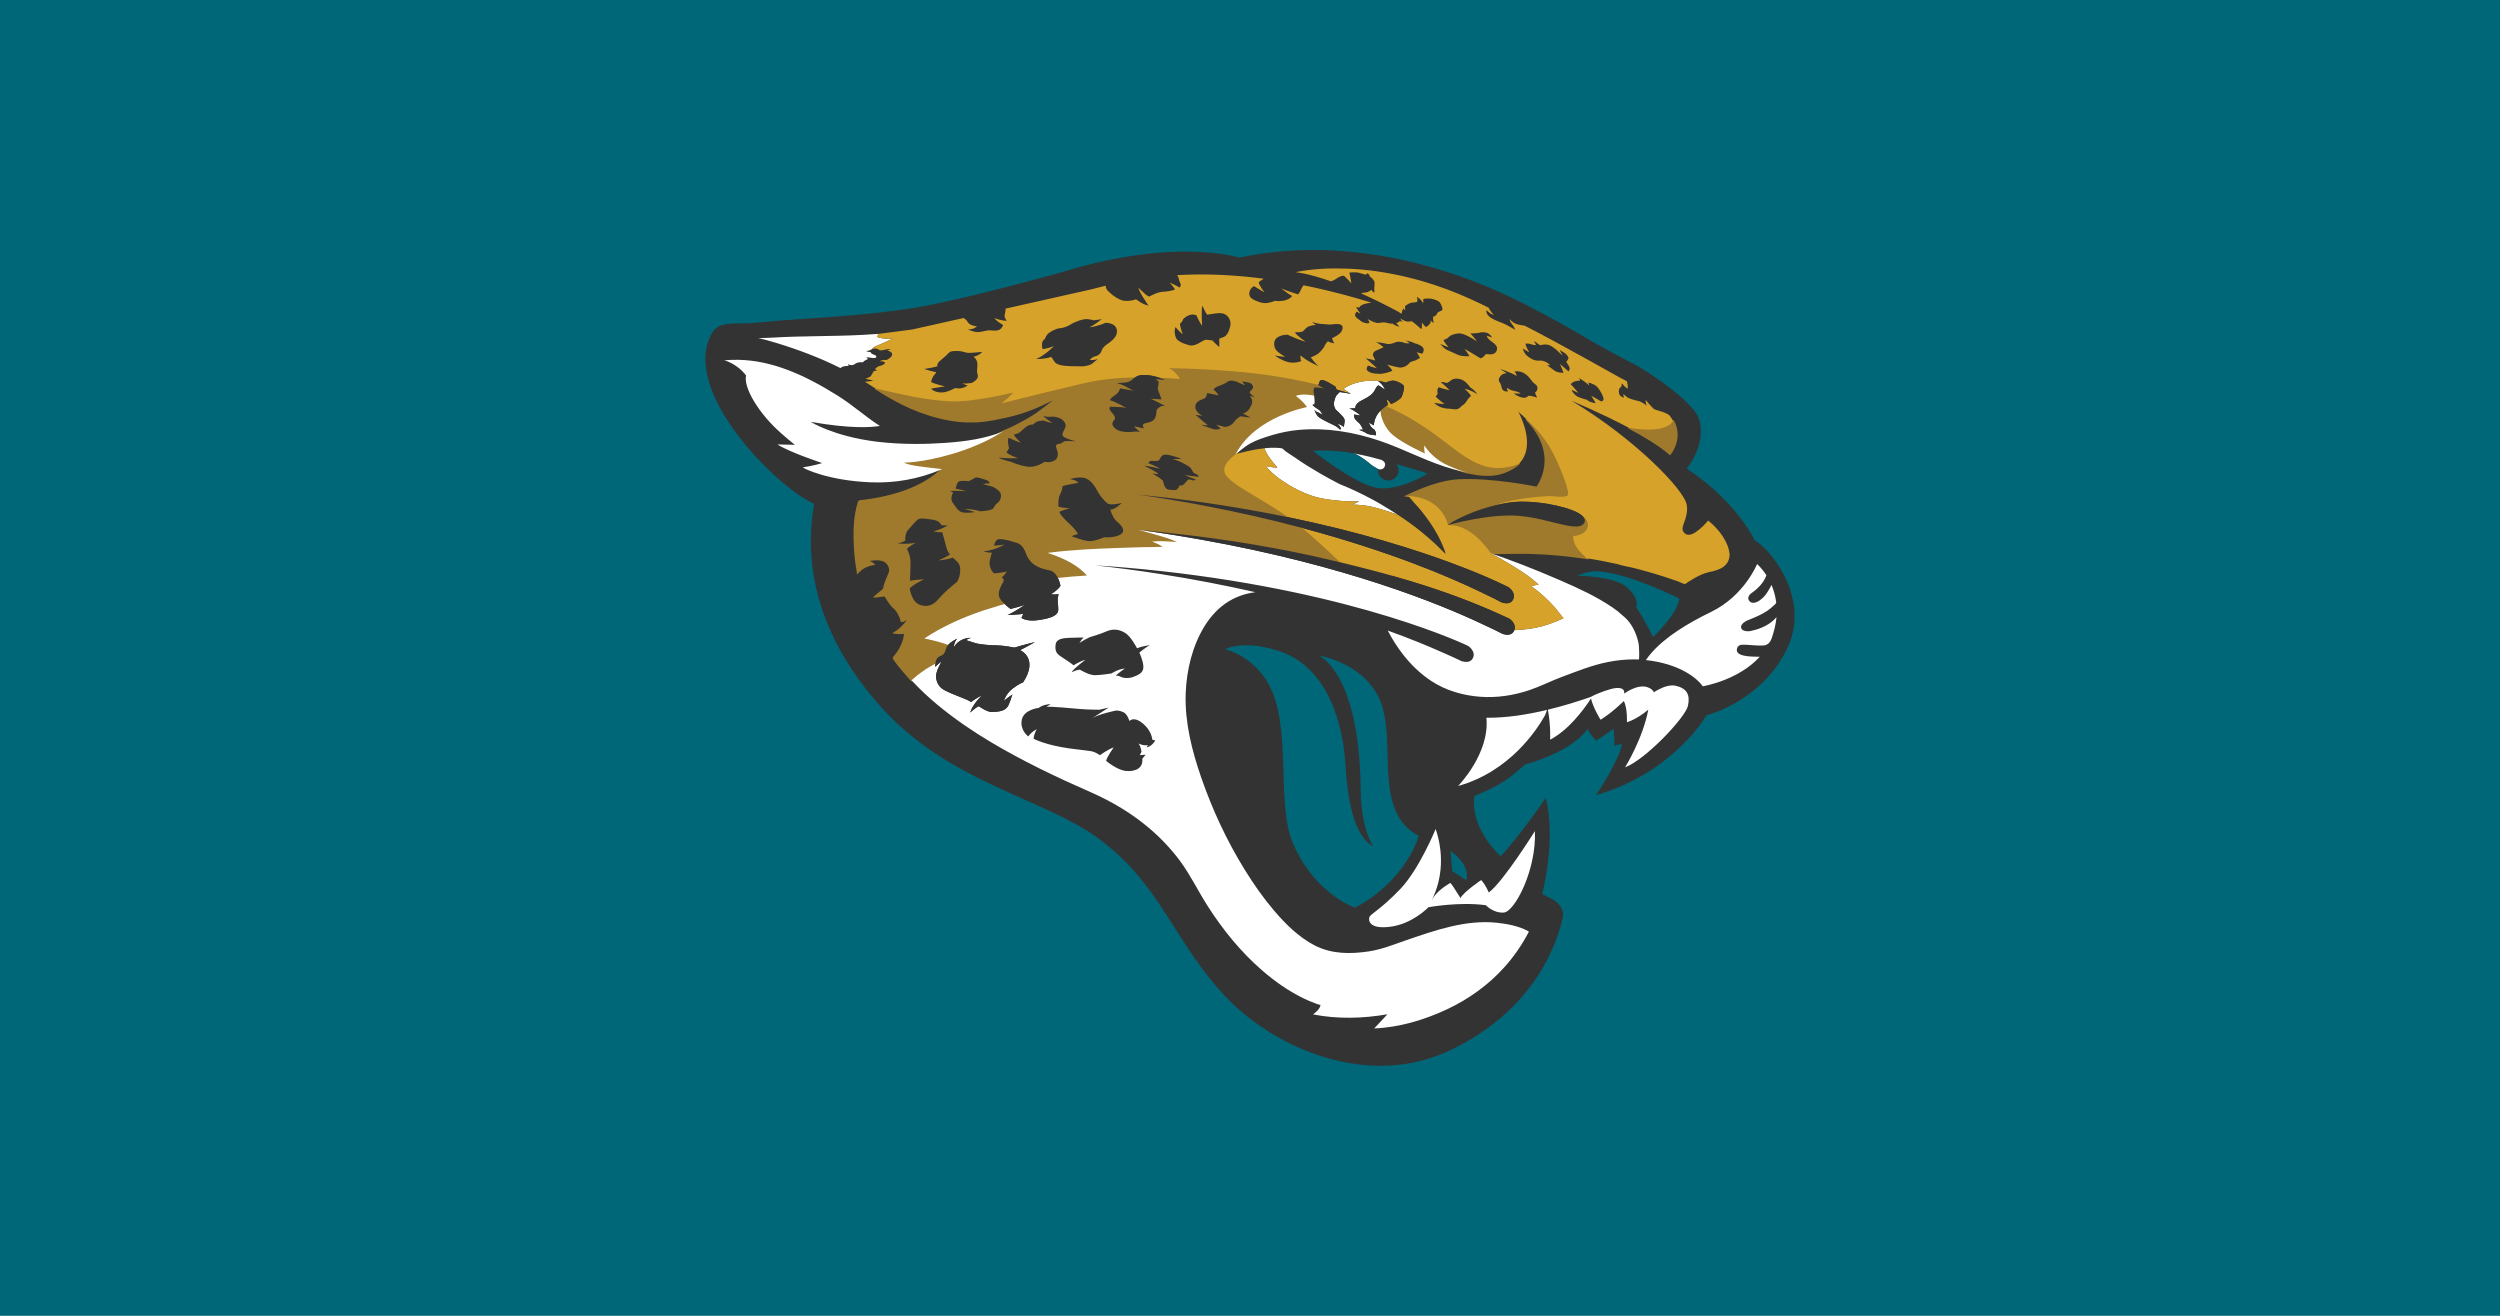 <svg version="1.1" viewBox="0 0 950 500" xml:space="preserve" xmlns="http://www.w3.org/2000/svg">
<path class="mono" d="m0 500h950v-500h-950z" style="fill:#006778"/>
<path class="mono" d="m666.83 205.42s-6.728-14.764-25.876-27.346c4.799-6.154 6.659-13.546 4.443-19.391-2.296-6.073-18.414-17.163-24.487-20.309-6.073-3.134-14.454-7.749-14.454-7.749s-21.538-13.064-38.46-20.446c-20.4-8.886-57.149-20.722-97.11-12.284 0 0-23.982-7.864-67.344 5.534-15.169 4.165-40.922 11.011-55.361 13.422-21.401 3.569-43.111 3.934-59.929 5.715-8.863 0.941-14.764-1.023-17.646 3.975-12.663 21.935 25.096 59.064 38.781 64.928-4.052 22.814 1.091 49.8 25.038 76.773 26.039 29.344 62.065 34.908 83.187 50.511 23.707 17.508 28.622 39.617 48.424 60.306 18.219 19.035 53.831 35.268 85.734 19.723 34.603-16.865 40.881-45.013 42.133-50.296 0.413-2.698-1.148-5.43-4.627-7.106-0.586-0.276-1.745-0.85-3.272-1.653 1.378-5.511 4.891-22.088 1.423-36.542 0 0-9.781 14.316-17.175 22.238-2.066-1.94-11.561-11.55-9.988-22.938 4.34-1.722 9.38-4.075 13.226-6.968 2.216-1.676 4.179-3.341 5.958-4.971 19.471-5.579 23.844-13.627 23.844-13.627 0.723 1.975 3.18 4.5 3.18 4.5 2.87-1.619 6.693-4.5 6.693-4.5 0.367 2.342 0.321 6.486 0.321 6.486 1.447-0.54 2.859-0.666 2.859-0.666-1.447 7.199-9.873 19.402-9.873 19.402 29.539-8.461 41.973-30.273 41.973-30.273l-0.011-0.115c1.114-0.23 1.894-0.528 1.894-0.528s19.827-5.637 28.93-25.072c9.104-19.436-7.359-38.276-12.433-40.733z" style="fill:#333;stroke-width:2.167"/>
<path d="m444.14 139.93c1.814 0.781 3.293 2.374 4.292 4.05-2.652-0.195-5.314-0.342-7.965-0.457 1.228 0.425 2.076 0.836 2.294 0.94 0 0-2.203-0.334-3.695-0.368 0 0 0.746 0.413 1.16 0.872 0 0 0.08 0.873-0.046 1.367-0.115 0.505-0.367 1.252-0.08 2.078 0.287 0.838 1.122 2.699 1.249 3.365 0 0-2.545-0.207-4.038-0.241 0 0 4.12 1.998 5.371 2.755 0 0-0.836-0.046-1.375 0 0 0-1.414 0.828-1.701 1.367-0.298 0.54 2e-3 2.997-1.375 4.076-1.366 1.079-3.206 0.824-3.78 1.49-0.585 0.666 0.334 1.587 0.334 1.587s-2.984-0.677-3.902-0.758c0 0 1.421 1.433 2.328 2.099 0 0-1.169-0.267-2.374-0.106-1.205 0.172-4.949 0.46-6.958-1.113-1.998-1.584-0.95-2.833-0.491-3.327s0.571-1.128-0.749-2.667c-1.332-1.538-1.125-1.535-0.872-2.362 0 0 4.65 0.011 6.315 0.47 0 0-4.535-2.559-6.315-2.937 0 0 0.081-0.576 1.079-1.333 0.999-0.746 2.329-1.345 2.776-3.217 0 0 3.355 0.644 5.261 0.931-2.078-0.792-3.045-1.963-6.454-2.916 0 0 2.376-0.114 3.272-0.195 0 0 1.634-0.287 2.391-0.999 0.31-0.287 0.7-0.652 1.194-0.973-6.601 0.126-13.182 0.746-19.668 2.273-10.355 2.434-20.662 5.005-30.995 7.542-0.08 0.023-0.174 0.045-0.254 0.068 1.745-1.091 3.262-2.628 4.652-4.144-3.054 0.758-6.154 1.386-9.265 1.926-5.074 0.895-10.296 1.678-15.474 1.38-8.553-0.494-17.107-2.447-25.441-4.364l-2.205-0.516c0.184 0.126 3.007 1.893 3.983 2.468 4.11 2.422 8.348 4.629 12.824 6.294 1.355 0.448 2.697 0.964 4.063 1.388 1.515 0.471 3.054 0.872 4.592 1.227 1.412 0.321 2.847 0.573 4.271 0.791 2.549 0.379 5.144 0.53 7.716 0.461 2.595-0.057 5.177-0.414 7.737-0.885 2.962-0.551 5.902-1.194 8.795-2.032 0.482-0.126 0.951-0.277 1.422-0.415 3.995-1.228 7.862-2.995 11.593-4.901 0.976-0.482 1.955-0.978 2.908-1.494 0.034-0.011 0.056-0.031 0.068-0.042 0.023 0 0.045-0.014 0.068-0.025-0.057 0.069-6.935 5.776-10.31 7.843-0.735 0.448-1.481 0.893-2.239 1.329-1.228 0.7-2.491 1.367-3.754 2.01-1.079 0.563-2.156 1.08-3.246 1.562-0.574 0.253-1.15 0.494-1.735 0.724-0.034 0.011-0.054 0.035-0.089 0.046-0.298 0.149-0.6 0.309-0.91 0.47-1.975 1.228-3.995 2.377-6.107 3.365-0.023 0.011-0.054 0.019-0.089 0.042-0.7 0.333-1.4 0.655-2.112 0.965-0.011 0.011-0.035 0.014-0.047 0.025-0.023 0.011-0.036 0.01-0.059 0.021-1.917 0.838-3.892 1.598-5.832 2.298-1.55 0.54-3.109 1.054-4.694 1.49-11.216 3.283-18.06 3.204-18.06 3.204 0.758 0.344 1.78 0.653 2.722 0.859 3.375 0.758 11.46 1.472 11.838 1.587 0.034-0.011 0.056-0.014 0.068-0.025-0.023 0.023-0.232 0.253-0.669 0.643-5.051 4.626-11.502 7.428-18.068 9.231-3.536 0.964-7.149 1.664-10.788 2.112-0.563 0.069-1.115 0.125-1.689 0.182-0.23 0.08-0.391 0.187-0.449 0.313-1.791 5.591-1.846 11.629-1.536 17.438 0.172 3.123 0.551 6.232 1.113 9.32 0.011 0.011 8e-3 0.035 8e-3 0.046 0.402-0.402 0.884-0.839 1.435-1.287 0 0 1.667-1.378 4.571-1.803 0 0-0.035-0.045-0.127-0.114-0.034-0.034-0.081-0.08-0.127-0.114-0.62-0.528-1.57-0.792-2.408-0.918-0.23-0.057-0.448-0.079-0.643-0.102 0.057 0 0.252-0.047 0.55-0.093 1.814-0.379 3.962-0.713 5.718-0.334 0.046 0 0.081 2e-3 0.127 0.025 1.068 0.241 2.008 0.952 2.582 1.871 0.057 0.103 0.102 0.196 0.148 0.288 0.069 0.126 0.128 0.25 0.174 0.377 0.011 0.035 0.022 0.07 0.034 0.093 0.046 0.126 0.091 0.263 0.114 0.389 0.034 0.126 0.058 0.255 0.08 0.381 0 0.023 0.013 0.058 0.013 0.08 0.011 0.126 0.021 0.263 0.021 0.389 0 0.471-0.09 0.941-0.296 1.388-0.689 1.527-1.943 4.442-1.943 5.545 0 0.505-2.605 2.319-3.306 3.03-0.046 0.046-0.08 0.092-0.114 0.127 0.069 0 0.151-0.013 0.22-0.013 0.046-0.011 0.112-0.01 0.169-0.021 0.769-0.069 1.529-0.207 2.298-0.288 0.425-0.035 0.812-0.068 1.122-0.068h0.038s1.79 3.326 3.179 4.44c1.389 1.102 2.627 3.459 3.052 5.261 0.011 0 0.035 8e-3 0.046 8e-3 0.172 0.011 0.369-0.042 0.576-0.123 0.023-0.011 0.045-0.025 0.068-0.025 0.069-0.023 0.149-0.056 0.241-0.102 0.241-0.103 0.447-0.207 0.516-0.241 0.264-0.103 0.519-0.22 0.783-0.334 0.218-0.103 0.469-0.239 0.745-0.377 0.023-0.011 0.045-0.022 0.068-0.034 0 0-2.618 3.853-5.671 5.667 0.195 0.034 2.629 0.394 3.834-0.123 0.011 0 0.022-0.013 0.034-0.013 0 0 0.21 4.602-4.279 9.561-0.31 0.344 3.34 4.675 5.578 7.212 0.092 0.103 0.174 0.193 0.254 0.296 0.069 0.08 0.149 0.16 0.195 0.229 0.172 0.195 0.344 0.379 0.47 0.516 0.138 0.172 0.239 0.29 0.296 0.347 0.161-0.138 1.392-1.193 2.023-1.71 1.091-0.872 2.226-1.687 3.386-2.468 1.091-0.746 3.615-2.091 3.615-2.091 0.011 0 0.022-0.014 0.034-0.025 0.126-1.137 0.508-1.791 0.83-2.192 0.425-0.528 1.067-0.642 1.596-0.952 0.218-0.126 0.46-0.264 0.69-0.516 0.08-0.08 0.157-0.173 0.237-0.288 0.046-0.069 0.094-0.135 0.14-0.216 0.057-0.092 0.115-0.194 0.161-0.309 0.046-0.092 0.08-0.183 0.114-0.275 0.126-0.287 0.24-0.632 0.343-1.045 0.184-0.7 0.77-1.354 0.77-1.354-0.011 0-0.034-0.013-0.034-0.013-0.804-0.299-1.619-0.552-2.434-0.804-1.297-0.39-2.616-0.735-3.936-1.045-0.873-0.207-1.758-0.412-2.654-0.584 6.888-4.558 14.511-7.955 22.351-10.606 2.617-0.884 8.173-2.468 8.173-2.468-0.781-0.723-1.548-1.574-1.938-2.366-0.976-1.94 0.687-4.857 1.376-5.959 0.7-1.114-0.55-1.803-0.55-1.803 1.113-0.838 1.943-2.214 1.943-2.214-0.023 0-0.036 0.013-0.059 0.013-2.468 0.54-4.787 0.677-4.787 0.677l-0.013-0.013c-1.378-1.102-1.926-3.455-1.651-4.707 0.276-1.24 0.825-3.191 0.825-3.191h-0.046c-0.459 0.046-0.964 0.01-1.435-0.059-0.804-0.103-1.505-0.297-1.689-0.343l-8e-3 -0.013c5.258-0.689 7.885-2.628 7.885-2.628-0.023 0-0.045 0.013-0.068 0.013-1.389 0.264-3.801 0.402-3.801 0.402v-0.013c0.023-0.149 0.195-1.551 1.24-2.252 0.39-0.264 1.204-0.265 2.18-0.127 0.551 0.08 1.148 0.198 1.756 0.347 0.287 0.069 0.576 0.135 0.863 0.216 1.056 0.287 2.066 0.597 2.789 0.838 0.023 0 0.024 0.013 0.047 0.013 2.078 0.7 3.052 3.466 3.052 3.466 0.563 1.791 1.448 3.087 2.493 4.063 0.011 0.011 0.022 0.025 0.034 0.025 0.482 0.425 0.997 0.79 1.536 1.1 0.207 0.138 0.426 0.255 0.656 0.347 0.218 0.103 0.435 0.204 0.664 0.296 0.666 0.276 1.343 0.492 1.998 0.664 0.425 0.115 0.851 0.22 1.253 0.3 0.207 0.046 0.414 0.089 0.609 0.135 0.367 0.08 0.697 0.218 1.007 0.402 0.93 0.528 1.606 1.494 2.065 2.446 3.662-0.39 7.351-0.713 11.013-0.931-0.459-0.539-0.953-1.042-1.481-1.524-3.685-3.398-8.841-5.579-13.468-7.06 9.207-1.228 18.517-1.596 27.781-1.917 5.304-0.195 10.609-0.323 15.901-0.381-1.113-0.93-2.651-1.47-3.983-1.998 3.111-0.356 6.357-0.056 9.468 0.174-2.652-1.332-5.659-2.091-8.495-2.929-1.998-0.585-4.005-1.148-6.014-1.676 0.035 0 0.138 0.013 0.241 0.013-0.034-0.011-0.071-0.014-0.106-0.025 1.355 0.115 2.746 0.243 4.135 0.381 0.23 0.011 0.446 0.036 0.664 0.059 7.932 0.838 15.844 1.732 23.731 2.823 9.953 1.378 19.85 3.051 29.699 5.003 8.966 1.779 17.908 3.986 26.771 6.213 3.742 0.941 7.463 1.927 11.182 2.971-6.05-1.745-12.688-3.502-19.897-5.236-4.728-4.441-9.39-8.895-14.395-12.981-11.446-3.042-24.095-5.984-37.986-8.613-8.667-1.63-16.702-2.946-24.143-3.991 7.588 0.723 15.795 1.675 24.658 2.937 11.549 1.653 22.251 3.559 32.146 5.591-5.396-3.834-11.113-7.038-16.727-10.505-1.94-1.194-3.939-2.444-5.604-4.017-0.85-0.792-1.756-1.792-1.871-3.009-0.023-0.23-0.023-0.469 0-0.698 0-0.011 0.013-0.035 0.013-0.046 0.011-0.149 0.033-0.299 0.068-0.449 0.011-0.046 0.022-0.094 0.034-0.14 0.011-0.034 0.038-0.067 0.038-0.102 0.046-0.115 0.088-0.266 0.123-0.381 0.023-0.069 0.059-0.147 0.093-0.216 0.494-1.148 1.376-2.194 2.26-2.929 0.126-0.103 0.244-0.217 0.394-0.343 0.092-0.08 0.183-0.137 0.275-0.229 0.126-0.103 0.241-0.197 0.356-0.3 0.138-0.103 0.273-0.23 0.377-0.322 0.011-0.011 0.014-8e-3 0.025-8e-3 0.046-0.035 0.089-0.084 0.135-0.119 0.023-0.023 0.058-0.045 0.08-0.068l0.025-0.021c0.046-0.034 0.079-0.059 0.102-0.093l0.309-0.631c7.634-13.696 26.737-17.196 26.737-17.196-1.975-2.767-4.304-4.271-4.304-4.271 2.571-0.907 5.799-0.347 7.038-0.072-0.011-0.057-0.011-0.112-0.034-0.169-0.413-1.665-0.219-2.63 0.195-2.963 0 0 2.788 0.091 3.615 0.389-0.298-0.138-1.547-0.768-2.374-1.422-3.214-0.769-6.454-1.484-9.68-2.103-13.11-2.549-26.526-3.523-39.845-4.017-2.376-0.092-4.752-0.148-7.14-0.148zm82.542 14.424c-0.542 0.379-1.343 0.979-2.078 1.701v0.174c0 2.112 1.527 6.536 4.779 9.189 4.213 3.445 12.058 6.891 12.058 6.891-0.377-1.333-0.195-3.056-0.195-3.056 1.149 1.906 3.644 4.777 7.466 6.891 0.245 0.139 0.505 0.266 0.783 0.394 1.182 0.563 2.733 1.227 4.283 1.837 1.13 0.444 2.41 0.842 3.39 1.113 4.116 0.85 8.483 1.54 12.613 0.508 2.482-0.62 5.199-1.851 7.14-3.593l-4e-3 -4e-3c0.011 0 0.017-0.012 0.03-0.034-4.297 1.584-8.902 2.102-13.315 0.584-0.731-0.251-1.488-0.514-2.222-0.825-0.278-0.115-0.544-0.243-0.817-0.381-4.424-2.217-8.43-5.434-12.35-8.431-6.719-5.146-13.749-9.683-21.56-12.956zm53.332 4.956c13.552 14.013 3.987 25.974 3.987 25.974s-17.069-3.539-30.024-2.814c-6.181 0.355-13.477 3.158-19.427 5.985 0.057 0.01 0.119 0.01 0.165 0.021h0.022c1.273 0.046 2.438 0.173 3.517 0.381 0.712 0.137 1.39 0.298 2.019 0.495 1.908 0.584 3.468 1.411 4.719 2.341 0.427 0.311 0.819 0.631 1.172 0.965 0.186 0.161 0.36 0.329 0.521 0.504 2.95 3.009 3.559 6.366 3.559 6.366 7.8e-4 -6.3e-4 4e-3 6.4e-4 4e-3 0 0.113-0.091 0.237-0.198 0.372-0.3 1.114-0.827 2.335-1.493 3.576-2.112 1.022-0.517 2.063-1 3.119-1.46 3.7-1.597 7.572-2.871 11.499-3.801 4.664-2.217 18.196-3.548 20.849-3.331 2.666 0.231 6.213 0.666 6.213-0.885 0-1.551-1.549-7.1-5.765-15.52-2.802-5.593-7.342-10.279-10.099-12.808zm-29.766 40.218c8.473-0.309 14.631 8.488 16.274 10.704h0.242c4.892 0 9.844-0.208 14.759-0.08 0.552 0.013 5.402 0.231 5.667 0.254 1.422 0.091 2.833 0.195 4.245 0.322 3.065 0.276 6.133 0.623 9.176 1.058 0.759 0.102 1.518 0.217 2.277 0.33 0 0-2.665-2.409-3.928-4.372-1.264-1.978-1.151-4.067-1.151-4.067l4e-3 -4e-3c3.194-0.195 5.043-1.663 5.515-3.534 0.561-2.252-1.93-4.088-1.93-4.088l-0.152-0.059c0.92 0.815 1.275 1.677 0.851 2.561-2.045 4.217-12.902-1.448-24.548-2.493-11.636-1.045-27.3 3.471-27.3 3.471zm85.508-39.641c-0.7 1.403-3.754 4.801-16.803 2.654 0.08 0.046 0.169 0.082 0.25 0.127 2.356 1.196 4.847 2.621 7.178 4.067 3.195 1.954 6.077 3.929 8.224 5.824 0 0 4.345-5.296 1.748-11.474-0.137-0.344-0.32-0.702-0.516-1.058-0.022-0.045-0.056-0.093-0.08-0.14z" fill="#9f792c" stroke="#9f792c" stroke-width=".677"/>
<path d="m333.93 126.87c-2.08 0.15-4.172 0.275-6.251 0.389-11.441 0.607-22.892 0.344-34.321 1.045-1.699 0.104-3.38 0.148-5.079 0.148h-0.068c0.931 0.207 1.862 0.463 2.781 0.715 1.252 0.333 2.492 0.687 3.733 1.067 4.18 1.25 8.329 2.667 12.405 4.241 2.022 0.782 4.031 1.605 6.018 2.468 2.113 0.93 4.204 1.908 6.26 2.942 0.561-0.862 3.102-0.863 3.102-0.863l-0.322-0.664s0.712 0.447 1.596 0.389c0.069 0 0.116-0.011 0.174-0.021 0.241-0.092 0.46-0.172 0.643-0.241 0.287-0.183 0.528-0.438 1.079-0.622 0.943-0.333 2.252-0.195 2.252-0.195 0.356-0.643 1.93-1.261 1.93-1.261-0.31-0.288-0.69-0.597-0.69-0.597 0.631-0.103 2.08 0.192 2.688 0.262 0.416-0.036 0.747-0.071 0.872-0.14 0.023-0.011 0.036-0.021 0.059-0.034 0.172-0.138 0.288-0.424 0.127-0.677-0.299-0.274-0.967-0.482-1.426-0.69-0.528-0.24-0.583-0.584-0.597-0.677-9e-3 -0.022-9e-3 -0.035-0.021-0.046-0.551 0.103-1.82-0.436-1.82-0.436s1.063-0.058 1.337-0.233c0.126-0.068 0.377-0.191 0.698-0.317l0.106-0.106c0.023-0.011 0.043-0.034 0.055-0.047 0.034-0.033 0.083-0.065 0.106-0.089 0.023-0.023 0.042-0.038 0.042-0.038s0.876-0.873 1.553-1.067c0.676-0.184 6.272-2.789 6.272-2.789s-1.531 0.092-2.899 0c-1.446-0.103-2.603-0.482-2.603-0.482-0.598-0.208-0.138-0.907 0.207-1.333zm-53.205 9.862c-1.82-0.042-3.652 0.015-5.502 0.186 0 0 4.859 1.196 8.283 5.777-1.07 4.504 4.754 14.486 13.552 22.136 1.528 1.331 3.182 2.768 4.986 4.203-1.584-0.033-6.628-0.148-6.628-0.148 4.663 3.011 17.015 7.077 17.015 7.077-2.712 0.906-7.377 1.655-7.377 1.655 0.309 0.345 9.223 4.975 25.844 5.663 9.122 0.367 18.185-1.231 26.591-4.791 0.082-0.036 0.138-0.07 0.195-0.093 0.138-0.08 0.22-0.125 0.267-0.148-0.379-0.115-8.465-0.824-11.842-1.583-0.931-0.207-1.956-0.519-2.713-0.863 0 0 6.833 0.083 18.056-3.191 1.585-0.447 3.151-0.954 4.69-1.494 1.952-0.701 3.914-1.46 5.832-2.298 0.024-0.01 0.035-0.013 0.059-0.025 0.011-0.01 0.036-9e-3 0.046-0.021 0.712-0.309 1.412-0.633 2.112-0.965 0.034-0.024 0.069-0.035 0.093-0.047 2.113-0.987 4.137-2.135 6.112-3.365 0.311-0.161 0.606-0.319 0.906-0.47-7.168 2.849-14.465 3.825-22.182 4.376-6.64 0.471-16.3 0.736-26.191-0.491-16.252-2.033-24.845-7.504-24.845-7.504 14.853 2.607 22.697 2.146 26.271 1.549-5.421-3.446-10.072-7.786-16.138-11.576-12.673-7.923-24.752-13.256-37.489-13.55zm241.56 7.905c-2.403-0.058-7.716 0.194-11.792 3.14l0.449 0.279c0.046 0.034 0.102 0.056 0.148 0.089 0.104 0.069 0.209 0.137 0.313 0.207 0.057 0.023 0.098 0.059 0.144 0.093 0.115 0.069 0.22 0.146 0.322 0.216 0.035 0.023 0.072 0.048 0.106 0.072 0.139 0.092 0.275 0.183 0.402 0.275 0 0 0.013 8e-3 0.025 8e-3 0.114 0.08 0.215 0.15 0.305 0.22 0.035 0.033 0.084 0.059 0.119 0.093 0.057 0.034 0.102 0.067 0.148 0.102 0.035 0.023 0.068 0.058 0.102 0.072 0.013 0.01 0.015 0.021 0.025 0.021 0.047 0.034 0.067 0.056 0.102 0.08 0 0 0.015 0.013 0.025 0.013 0.035 0.023 0.055 0.042 0.055 0.042-1.046-0.254-3.205-0.551-4.215-0.69-0.301 0.3-0.963 0.967-1.24 1.312 0 0-0.608 0.791-0.965 2.823-0.114 0.655 0.251 2.164 0.918 2.751 0.665 0.574 2.748 2.489 3.081 3.394 0.335 0.92-0.277 2.347-0.14 2.967 0 0-1.607-1.034-2.514-1.287 0.182 0.184 2.019 2.067 0.986 2.307 0 0-0.919-1.064-2.586-1.812-1.666-0.747-4.732-2.256-5.65-3.081-0.862-0.782-1.424-2.434-1.481-2.641 0.102 0.138 0.61 0.817 1.067 0.897 0.462 0.08 1.816 0.952 1.989 1.067-0.057-0.137-0.528-1.273-1.079-1.731-0.575-0.506-1.986-1.175-2.734-2.082l0.825-0.254s0.232-1.629-0.135-3.238c-1.242-0.276-4.469-0.839-7.043 0.068 0 0 2.335 1.505 4.309 4.262 0 0-19.101 3.503-26.741 17.196l-0.313 0.631s-0.032 0.038-0.102 0.106c0.103-0.08 0.161-0.127 0.161-0.127s0.022-1e-3 0.055-0.013h0.013c0-0.013 1e-3 -0.013 0.013-0.013 0.3-0.251 3.31-2.833 5.147-3.856 2.676-1.494 5.661-2.416 8.579-3.301 3.032-0.906 6.584-1.619 9.73-1.917 10.66-1.01 21.206 0.769 31.097 4.122 9.625 3.264 18.483 8.262 28.349 10.903 1.257 0.338 2.52 0.64 3.792 0.91 0.235 0.049 0.475 0.096 0.711 0.144-0.979-0.271-2.256-0.666-3.382-1.109-1.55-0.61-3.101-1.274-4.283-1.837-0.278-0.127-0.538-0.255-0.783-0.394-3.822-2.113-6.312-4.985-7.462-6.891 0 0-0.186 1.723 0.19 3.056 0 0-7.846-3.449-12.058-6.895-3.251-2.653-4.779-7.077-4.779-9.189v-0.174c-0.574 0.551-1.1 1.175-1.456 1.841-1.161 2.136-1.071 3.754-1.071 3.754s-1-0.426-1.905-1.126c0 0 0.458 1.931 2.091 2.747 0 0 0.931 1.23 0.529 2.159 0 0-2.862-0.231-3.53-0.77-0.666-0.552-2.789-1.321-2.789-1.321s0.71-0.115 1.469-0.068c0 0-0.768-1.87-1.502-2.501-0.736-0.622-2.222-1.761-1.888-3.208 0 0 1.749 0.123 2.586 0.457 0 0-2.755-2.389-4.444-2.768l2.307-0.123s-0.311-1.631 2.62-3.056c2.941-1.425 3.847-2.332 4.47-3.251 0.607-0.92 0.86-1.861 1.629-2.413 0 0 1.438 0.815 2.573 1.676 0 0-0.655-1.94-2.734-3.365 0 0-0.477-0.057-1.278-0.076zm-37.492 25.521c-1.021-0.034-2.055-1e-3 -3.077 0.068-0.08 0.013-1.253 0.138-1.253 0.127 0.907 2.94 4.926 7.28 4.926 7.28-1.907 0.138-4.355-0.538-4.355-0.538 3.538 4.755 13.326 10.738 20.942 12.232 7.615 1.494 14.543 1.219 14.543 1.219-1.081 0.551-2.848 1.227-2.848 1.227s2.986-0.139 7.064 0.677c0.528 0.103 1.101 0.244 1.723 0.415 2.701 0.69 6.042 1.804 8.008 2.493 0.23 0.076 0.445 0.155 0.631 0.22-0.945-0.63-1.894-1.256-2.87-1.841-1.999-1.252-4.745-2.905-7.284-4.237-3.847-2.033-7.802-3.927-11.855-5.536-2.529-1.286-5.011-2.642-7.458-4.055-3.306-1.918-6.59-3.941-9.713-6.158-1.482-1.045-3.204-1.919-4.491-3.204-0.083-0.082-0.187-0.171-0.267-0.182-0.804-0.126-1.608-0.186-2.366-0.207zm29.305 2.065c1.691 0.389 3.484 1.744 4.838 2.696 0.829 0.587 1.572 1.276 2.366 1.896 0.161 0.125 2.226 1.393 2.319 1.393 0.287 0.103 0.596 0.174 0.885 0.174 1.009 0 1.767-0.691 1.837-1.828h4e-3c0.07-1.148-1.393-1.79-1.393-1.79-1.092-0.3-2.206-0.612-3.403-0.923-2.374-0.631-6.418-1.422-7.453-1.617zm-81.376 29.155c2.009 0.528 4.017 1.091 6.014 1.676 2.836 0.838 5.843 1.597 8.495 2.929-3.111-0.23-6.357-0.529-9.468-0.174 1.332 0.528 2.869 1.068 3.983 1.998-5.292 0.057-10.598 0.186-15.901 0.381-9.264 0.321-18.575 0.689-27.781 1.917 4.626 1.481 9.783 3.662 13.468 7.06 0.528 0.482 1.022 0.988 1.481 1.528-3.662 0.218-7.346 0.537-11.009 0.927l8e-3 0.013c0.723 1.481 0.965 2.975 0.965 2.975-0.964 1.653-3.606 3.179-3.606 3.179 1.251 0.276 2.916 0 2.916 0-0.7 2.353-0.135 3.466-0.135 5.819 0 2.365-2.918 3.34-7.487 4.029-4.569 0.689-6.51-0.825-6.51-0.825l0.69-1.541c-1.527 0.276-5.968 0.427-5.968 0.427 2.916-1.263 6.658-3.894 6.658-3.894-1.791 0.7-5.523 1.596-5.523 1.596s-1.125-0.802-2.239-1.858c0 0-5.556 1.584-8.173 2.468-7.841 2.652-15.464 6.049-22.351 10.606 0.895 0.172 1.781 0.377 2.654 0.584 1.32 0.31 2.639 0.655 3.936 1.045 0.815 0.253 1.63 0.506 2.434 0.804 0 0 0.022 0.013 0.034 0.013 1.217-1.366 3.377-2.353 3.377-2.353-1.125 1.412-1.262 2.902-1.274 3.212 0.011 0.011 0.022 0.013 0.034 0.013 2.434-3.857 6.543-3.547 6.543-3.547-0.85 0.218-1.905 0.851-1.905 0.851s1.8 0.632 3.602 1.16c1.802 0.54 5.822 0.846 8.164 0.846 2.33 0 6.67 0.851 6.67 0.851 1.906-0.631 7.75-2.112 7.75-2.112-2.021 1.263-5.617 3.064-5.617 3.064 7.313 4.03 1.058 12.308 1.058 12.308s-1.287 0.319-3.928 2.328c-2.652 2.021-3.293 4.664-3.293 4.664 1.378-1.263 3.293-2.434 3.293-2.434-0.54 0.85-0.319 1.275-1.49 3.915-1.159 2.652-4.031 2.549-6.04 2.755-2.009 0.218-5.295-2.218-5.295-2.218-1.171 0.425-3.293 2.434-3.293 2.434 0.953-3.18 4.453-6.564 4.453-6.564-1.481 0.631-4.131 2.535-4.131 2.535-1.481-1.159-6.694-2.653-10.183-4.558-3.502-1.906-3.077-5.612-3.077-5.612 0.218-2.227 2.125-5.202 2.125-5.202-1.171 0.643-2.434 2.023-2.434 2.023-0.034-0.436-0.022-0.817 0.013-1.172v-0.034c-0.011 0.011-0.022 0.021-0.034 0.021 0 0-2.528 1.345-3.619 2.091-1.159 0.781-2.295 1.595-3.386 2.468-0.631 0.517-1.858 1.572-2.019 1.71 0.184 0.207 0.32 0.354 0.389 0.423 5.797 6.245 12.617 11.698 19.609 16.566 3.295 2.273 6.657 4.432 10.09 6.476 12.203 7.267 25.096 13.419 38.092 19.114 8.047 3.536 15.693 8.096 22.385 13.836 4.282 3.651 8.172 7.773 11.525 12.308 3.903 5.292 6.752 11.25 10.276 16.794 5.832 9.184 12.776 17.748 21.018 24.866 4.707 4.064 9.862 7.692 15.453 10.425 1.515 0.746 3.064 1.423 4.66 1.985 0.597 0.207 1.287 0.514 1.93 0.571-0.171 1.492-1.712 2.768-2.848 3.606 9.322 1.837 18.975 1.572 28.286-0.047-1.665 1.791-3.349 3.581-5.037 5.384 9.46-0.367 19.157-3.272 27.664-7.267 8.185-3.846 15.661-9.183 21.733-15.923 3.559-3.949 6.613-8.345 9.104-13.04 0.299-0.574 0.366-0.598-0.174-0.851-3.513-1.837-7.668-2.64-11.571-3.064-11.825-1.274-23.35 2.778-34.358 6.543-4.684 1.607-9.457 3.571-14.382 4.317-6.991 1.056-14.144 1.079-20.595-2.239-6.063-3.123-11.09-8.126-15.487-13.269-4.144-4.868-7.819-10.14-11.182-15.592-6.773-10.963-12.227-22.686-16.452-34.854-3.559-10.263-6.324-21.122-5.934-32.074 0.321-8.794 2.537-18.105 7.221-25.636 2.319-3.731 5.369-7.058 9.146-9.354 2.032-1.228 4.217-2.16 6.501-2.768 1.183-0.31 2.377-0.538 3.593-0.698-11.104-2.527-23.319-4.926-36.625-6.993-8.714-1.354-16.786-2.401-24.26-3.203 7.6 0.471 15.846 1.162 24.743 2.137 75.735 8.323 117.05 28.492 117.05 28.492s3.365 2.216 1.528 4.994c-0.884 1.332-2.698 1.169-3.996 0.813-1.446-0.712-4.295-2.068-8.473-3.847-4.73-2.101-11.297-4.809-19.643-7.817 1.619 3.168 3.538 6.177 5.718 8.99 3.054 3.926 6.658 7.464 10.848 10.196 5.533 3.605 11.95 5.474 18.517 5.968 6.36 0.482 12.709-0.494 18.724-2.514 4.248-1.423 8.231-3.488 12.41-5.049 5.774-2.147 11.433-4.445 17.505-5.65 3.398-0.666 6.869-1.032 10.336-0.986 0.436 0.011 0.872 0.024 1.308 0.046 0.321 0.011 0.137-4.753 0.068-5.236-0.184-1.424-0.561-2.834-1.067-4.177-1.056-2.767-2.708-5.478-5.096-7.28-0.046-0.046-0.081-0.068-0.127-0.114-1.159-1.102-2.436-2.102-3.78-3.009-6.084-4.133-12.922-7.277-19.672-10.204-0.608-0.264-1.217-0.527-1.837-0.791-8.081-3.478-16.325-6.716-24.637-9.54 1.355 0.723 2.698 1.478 4.029 2.247 0.241 0.138 0.481 0.29 0.711 0.427 0.334 0.195 0.666 0.402 0.999 0.597 1.159 0.677 2.33 1.365 3.466 2.099 3.077 1.929 6.313 3.995 8.931 6.59-0.471-0.011-0.964 0.059-1.435 0.174-0.471 0.115-0.939 0.25-1.376 0.377 3.26 2.296 6.222 4.995 8.863 7.957 0.344 0.379 3.281 4.19 3.373 4.19-1.791 0.827-3.606 1.583-5.477 2.226-0.918 0.31-1.834 0.598-2.764 0.851-3.306 0.907-6.638 1.241-10.048 1.448-0.092 0.011-0.216-2e-3 -0.377-0.025l-0.013 0.025c-0.092 0.241-0.217 0.491-0.389 0.732-0.907 1.32-2.711 1.115-4.008 0.736-1.435-0.746-4.247-2.171-8.38-4.042-15.624-7.361-51.51-22.045-105.91-31.747-8.484-1.515-16.231-2.743-23.534-3.708-0.011 0-0.035 3e-3 -0.046-8e-3 -0.046 0-0.137-0.014-0.229-0.025-0.103 0-0.207-0.013-0.241-0.013zm234.97 12.96s-4.819 12.049-17.463 18.183c-9.066 4.4-17.389 9.522-22.708 15.622-0.758 0.873-1.458 1.77-2.091 2.688l0.093 8e-3c12.817 1.424 19.113 6.836 21.179 9.468 0.14 0.181 0.252 0.345 0.356 0.495 0 0 0.011-3e-3 0.047-0.013 0.793-0.14 13.658-2.459 21.607-11.224-0.288 0.011-0.578 0.011-0.863 0-1.955-0.08-9.466 0.128-7.568-3.652 0.631-1.263 2.883-0.915 4-0.846 1.931 0.115 3.846 0.319 5.773 0.216 2.667-0.149 3.159-2.56 3.826-4.766 0.633-2.135 1.01-4.147 1.185-6.044-2.942 3.745-8.224 5.011-9.959 5.32-0.117 0.023-0.221 0.035-0.3 0.046-1.184 0.184-3.49-0.172-3.179-1.85 0.185-1.034 1.607-1.91 2.501-2.277 2.541-1.033 5.033-1.999 7.318-3.538 0.827-0.551 1.607-1.148 2.319-1.85 0.195-0.184 1.242-1.02 1.206-1.329-0.312-2.574-0.987-4.824-1.816-6.742-0.274 0.643-0.723 1.501-1.354 2.455-1.403 2.389-3.136 3.493-3.759 3.839-0.917 0.517-2.709 1.056-3.526-0.529-0.827-1.574 1.448-2.929 1.448-2.929 3.354-2.425 4.713-4.881 5.265-6.488-1.805-2.792-3.538-4.262-3.538-4.262zm-32.031 46.125c-2.596-0.065-5.479 1.494-7.187 2.59-0.368-0.769-1.071-1.448-2.391-1.909-3.976-1.342-8.892 2.451-8.892 2.451 0.414-2.895-3.547-2.07-3.708-2.049-1.172 0.092-6.091 1.657-8.998 3.289-4.306 1.504-9.992 3.331-16.274 4.846 1.183 6.698 0.817 11.407 0.817 11.407 6.676-3.455 12.198-10.558 15.563-15.681 0.724 3.445 3.627 8.101 3.627 8.101 4.665-2.894 8.825-7.102 8.825-7.102 1.437 2.597 1.198 8.042 1.198 8.042 3.284-1.068 6.223-3.183 8.118-4.779-2.103 11.119-8.833 21.915-8.833 21.915 7.881-2.963 22.916-18.975 23.891-23.33 0.955-4.352-0.481-6.72-4.664-7.661-0.355-0.082-0.721-0.122-1.092-0.131zm-47.768 9.295c-7.305 1.745-15.393 3.079-23.055 2.988 1.342 13.634-10.763 25.937-10.763 25.937 19.618-5.501 29.922-21.283 33.082-26.949 0.333-0.837 0.586-1.53 0.736-1.977zm-42.343 45.256s-6.263 15.364-13.489 22.877c-7.224 7.511-11.176 9.432-11.635 10.501-0.46 1.046-0.549 4.856 7.927 3.767 8.477-1.092 14.462-7.411 14.462-7.411s11.602-2.156 21.802-0.766c0 0 2.826 3.076 6.857 2.789 4.034-0.275 12.419-16.057 11.787-30.956 0 0-12.084 19.347-17.527 23.341 0 0-1.302-3.156-2.895-4.719 0 0-6.633 4.468-7.953 6.924 0.137-0.251-1.191-2.091-1.329-2.332-0.749-1.227-1.509-2.436-2.429-3.538-2.639 1.562-5.695 3.837-7.085 6.628 1.115-2.239 1.952-4.536 2.561-6.958 0.367-1.494 0.633-3.01 0.783-4.537 0.538-5.26-0.137-10.613-1.837-15.609z" fill="#fff" style="stroke-width:2.167"/>
<path d="m507.86 101.99c-9.771 0.012-15.584 1.452-15.584 1.452s4.378 0.264 13.497 3.458c0.575-0.184 1.332-0.494 2.01-0.978 1.311-0.941 2.16-1.126 2.722-1.126 0.564 0 2.988 2.895 2.988 2.895s-0.266-2.239-0.736-4.122c0 0 2.389-0.207 3.297 0 1.334 0.311 2.437 0.758 2.908 0.758 0.472 0 0.664-0.567 0.664-0.567s0.838 0.556 0.838 1.223c0 0 1.888 1.307 1.888 2.535 0 1.218-0.288 2.813 0 3.572 0 0-0.474 0.278-1.232-0.94 0 0-1.214 1.033-2.434 1.033-0.576 0-1.092 0.136-1.494 0.296 4.204 1.875 8.959 4.183 14.301 7.043 0 0 0.606 0.426 1.054 0.758 0 0 0.44-1.777 0.728-2.053 0 0 0.551 0.492 0.664 0.779 0 0 0.102-0.781-0.059-1.668 0 0 1.494-1.214 2.654-1.329 1.173-0.116 1.621-0.106 1.998-0.334 0 0 0.263-0.93-0.127-1.917 0 0 1.957 1.134 2.345 2.582 0 0 0.172-0.881 0.114-1.778 0 0 2.047-0.332 3.551 0.059 1.494 0.389 2.493 0.892 2.827 1.443 0.334 0.551 1.263 2.414 0.745 2.814-0.528 0.403-1.472 0.564-1.748 1.012-0.276 0.436-0.387 0.825-0.779 1.1-0.379 0.276-0.885 0.347-0.885 0.347s-0.102 1.54 0.288 2.319c0 0-0.795-0.104-1.185-1.045 0 0 0.185 0.874-0.377 1.494-0.551 0.61-0.935 0.991-1.486 1.151 0 0-1.368-1.301-1.481-1.807 0 0 0.151 3.068-0.377 2.493 0 0-2.884-2.551-3.458-2.861 0 0-1.24 0.183-1.731 0.127-0.505-0.046-2.22-0.71-2.552-1.274 0 0-0.062 0.669 0.88 1.333 0 0-0.848-0.137-1.168-0.288 0 0-0.494 0.563-1.38 0.791 0 0 0.888 1.001 1.278 1.38 0 0-1.75-0.312-2.544-1.151 0 0-1.006 0.051-2.112-0.284-1.112-0.333-1.782-0.22-2.781-0.059-0.996 0.161-1.16 0.057-1.883-0.114-0.724-0.162-2.709-1.274-2.709-1.274s0.33 0.885 0.664 1.172c0 0-0.172 0.724-1.778 0.275-1.608-0.449-1.671-0.942-2.497-1.448-0.837-0.493-1.389-1.219-1.215-1.828 0.159-0.608 0.664-1.058 0.664-1.058s0.497 0.449 1.38 0.838c0 0-1.491-1.881-1.663-2.548 0 0 0.781 0.16 1.172 0.216 0 0 0.271-1.055 2.603-1.549 0.782-0.172 1.439-0.275 1.968-0.356-6.414-1.997-15.386-4.501-25.744-6.58-0.173 0.196-0.311 0.39-0.436 0.597-0.15 0.241-0.279 0.494-0.406 0.758-0.379 0.782-0.667 1.575-1.274 2.091 0 0-4.813-1.505-6.361-2.273 0 0 2.435 2.002 4.135 2.908 0 0-1.464 2.422-6.552 1.85 0 0-2.351 1.023-4.203 0.825-1.833-0.194-4.633-1.4-5.207-2.353-0.576-0.955-0.509-2.931 1.467-4.08 0 0 2.698 1.642 4.029 2.4 0 0-2.375-2.962-2.192-3.915 0 0 0.847-0.699 1.858-1.308-1.181-0.161-2.375-0.313-3.58-0.44-10.889-1.23-20.526-1.413-29.268-0.919 0.691 0.999 0.548 1.929 1.1 2.929 0.666 1.217-0.309 1.769-0.309 1.769-0.724-0.598-3.754-1.883-3.754-1.883 1.149 1.092 2.125 2.607 2.125 2.607-0.724 0.426-2.653 0.807-4.732 0.91-2.078 0.094-5.032 1.812-5.032 1.812-1.241-0.369-2.298-1.63-3.344-2.595-0.194-0.171-0.376-0.322-0.516-0.449-0.045-0.046-0.105-0.08-0.14-0.114-0.035-0.023-0.054-0.045-0.076-0.068-0.034-0.011-0.071-0.046-0.106-0.068 0.047 0.045 0.094 0.216 0.127 0.33 0 0.013-3e-3 0.022 8e-3 0.034 0 0.011 1e-3 0.027 0.013 0.038 0.069 0.184 0.136 0.353 0.207 0.525 0.147 0.344 0.311 0.704 0.495 1.037 0.528 1.01 1.158 1.961 1.79 2.903 0.01 0.011 0.021 0.035 0.034 0.047 0.264 0.424 0.507 0.818 0.715 1.139 0.091 0.127 0.169 0.239 0.237 0.364 0.024 0.036 0.034 0.062 0.046 0.085 0.034 0.046 0.058 0.077 0.08 0.123 0.036 0.07 0.071 0.105 0.093 0.14 0.011 0.023 0.035 0.056 0.047 0.08 0.034 0.035 0.045 0.069 0.055 0.093-0.263-0.334-1.088-0.493-1.49-0.631-0.023-0.011-0.049-0.014-0.072-0.025-0.688-0.276-1.333-0.63-1.964-1.033-0.011-0.011-0.024-0.021-0.034-0.021-0.287-0.196-1.125-0.969-1.469-0.842 0 0-0.071 0.025-0.207 0.072-0.036 0.013-0.091 0.019-0.14 0.042-0.08 0.023-0.172 0.048-0.262 0.072-0.104 0.023-0.209 0.054-0.334 0.089-0.103 0.023-0.214 0.049-0.343 0.072-0.148 0.034-0.322 0.054-0.495 0.089-0.298 0.057-0.587 0.083-0.885 0.106h-0.046c-0.367 0.022-0.781 0.035-1.194 0.013-2.126-0.127-4.731-1.943-6.547-3.771-0.654-0.642-0.86-1.352-0.873-2.006-1.894 0.448-3.753 0.915-5.569 1.409-2.711 0.631-17.451 3.928-32.51 7.305 0.091 1.046-0.343 2.174-0.343 2.76 0 1.046 0.838 1.837 0.838 1.837-1.723 0.138-4.766-1.012-4.766-1.012 0.862 1.23 3.344 2.641 3.344 2.641s-0.359 1.369-1.498 1.841c-1.137 0.471-1.995 0.285-3.407 0.182-1.425-0.093-2.653 0.576-4.457 0.669-1.804 0.092-4.012-1.024-4.012-1.024 1.988 0.185 3.471-1.16 3.471-1.16-2.55-0.288-3.344-1.232-3.631-1.795-0.207-0.414-0.835-0.974-1.409-1.388-11.062 2.471-19.622 4.385-19.622 4.385-7.005 0.942-12.668 1.655-12.668 1.655-0.346 0.426-0.805 1.13-0.207 1.337 0 0 1.156 0.375 2.603 0.478 1.368 0.092 2.899 0 2.899 0s-5.596 2.61-6.272 2.793c-0.677 0.194-1.553 1.067-1.553 1.067s-0.019 0.011-0.042 0.034c-0.023 0.024-0.071 0.06-0.106 0.093-0.011 0.013-0.032 0.035-0.055 0.046l-0.106 0.102c0.391-0.172 0.887-0.332 1.346-0.389 0.839-0.114 1.837 0.664 1.837 0.664s0.885 0.164 1.769-0.169c0.907-0.32 2.754-0.276 2.662-0.254-0.574 0.093-1.145 0.482-1.697 0.482 0.448 0 1.058 0.31 1.414 0.563 1.643 1.114-0.44 2.56-1.507 3.077-1.63-0.184-2.641 0.461-2.641 0.461s2.101 1e-3 1.998 0.609c-0.115 0.608-1.054 0.998-2.053 1.215-1 0.219-1.782 1.219-1.782 1.219 0.448 0.056 0.838 0.495 0.838 0.495s-1.06 0.114-1.219 0.229c-0.173 0.103-0.725 1.332-1.172 1.883-0.439 0.552-1.985 0.944-1.985 0.944 0.712 0.391 2.984 0.664 2.984 0.664-1.254 0.449-2.719 0.528-3.225 0.55 0.356 0.219 3.827 2.424 3.953 2.506 0.01 0 0.01 8e-3 0.021 8e-3 0.736 0.173 1.47 0.346 2.205 0.521 8.339 1.918 16.885 3.871 25.441 4.364 5.169 0.298 10.398-0.48 15.474-1.376 3.114-0.541 6.215-1.172 9.269-1.93-1.388 1.515-2.904 3.053-4.652 4.144 0.079-0.023 0.174-0.045 0.254-0.068 10.325-2.538 20.641-5.11 30.99-7.546 6.491-1.527 13.07-2.151 19.664-2.277 0.723-0.47 1.657-0.869 2.942-0.914 2.378-0.08 4.64 0.481 6.247 1.033 2.653 0.112 5.308 0.263 7.961 0.457-0.99-1.677-2.481-3.272-4.283-4.055 2.378 0 4.753 0.056 7.132 0.148 13.324 0.494 26.743 1.471 39.849 4.021 3.228 0.62 6.466 1.333 9.684 2.103 0.033-0.013 0.243-0.078 0.402-0.402 0.161-0.366 0.082-1.171 0.825-1.333 0.747-0.172 2.081 0.497 2.413 0.669 0.334 0.16 2.216 1.343 2.814 1.629 0.346 0.161 0.493 0.734 0.55 1.227 1.769 0.494 3.529 1 5.286 1.541-0.011 0-0.013-0.011-0.025-0.021-0.033-0.014-0.067-0.049-0.102-0.072-0.046-0.034-0.091-0.067-0.148-0.102-0.034-0.035-0.083-0.056-0.119-0.089-0.089-0.07-0.195-0.144-0.309-0.224-0.011 0-0.022-8e-3 -0.022-8e-3 -0.127-0.092-0.263-0.183-0.402-0.275-0.033-0.024-0.07-0.045-0.106-0.068-0.102-0.07-0.207-0.151-0.322-0.22-0.046-0.035-0.091-0.07-0.148-0.093-0.104-0.07-0.204-0.139-0.309-0.207-0.046-0.033-0.102-0.054-0.148-0.089l-0.449-0.275c5.435-3.928 13.07-3.068 13.07-3.068s1.746 0.231 3.03 0.669c0 0 1.75-0.865 3.047-0.728 1.3 0.138 3.641 1.359 3.86 2.103 0.204 0.748-0.44 3.056-0.863 3.987-0.439 0.93-2.768 2.352-4.088 2.802 0 0-0.057-0.117-0.161-0.288-0.037-0.056-0.08-0.113-0.127-0.182-0.264-0.402-0.735-0.978-1.401-1.439 0.011 0.036 0.035 0.117 0.059 0.22 0.023 0.069 0.043 0.139 0.068 0.22 0.011 0.056 0.036 0.126 0.047 0.195 0.023 0.057 0.033 0.117 0.047 0.174 0.069 0.241 0.125 0.524 0.182 0.8 0.044 0.241 0.077 0.469 0.102 0.677 0 0-0.277 0.151-0.677 0.427 7.811 3.273 14.841 7.809 21.56 12.956 3.92 2.997 7.926 6.214 12.35 8.431 0.273 0.138 0.539 0.266 0.817 0.381 0.734 0.311 1.495 0.574 2.226 0.825 4.413 1.518 9.018 1 13.315-0.584h9e-3c0.15-0.127 0.245-0.207 0.245-0.207 0.285-0.275 0.545-0.564 0.787-0.863 0.23-0.297 0.449-0.596 0.656-0.906v-0.013c0.114-0.184 0.229-0.375 0.322-0.571 1.401-2.619 1.493-5.676 1.033-8.49-0.011-0.127-0.031-0.252-0.055-0.389-0.057-0.356-0.127-0.701-0.207-1.045-0.241-1.033-0.527-2.011-0.838-2.908-0.31-0.898-0.631-1.699-0.918-2.366-0.103-0.218-0.195-0.427-0.275-0.622-0.046-0.102-0.092-0.193-0.135-0.284-0.083-0.173-0.165-0.336-0.233-0.487-0.046-0.08-0.08-0.161-0.127-0.229-0.035-0.069-0.069-0.136-0.093-0.195-0.044-0.08-0.079-0.15-0.114-0.207-0.035-0.068-0.055-0.111-0.068-0.135 1.149 0.976 2.162 1.916 3.081 2.87 2.756 2.528 7.292 7.215 10.094 12.808 4.215 8.421 5.765 13.969 5.765 15.52 0 1.551-3.548 1.115-6.213 0.885-2.653-0.217-16.185 1.114-20.849 3.331h0.022c3.091-0.724 6.206-1.207 9.066-1.24 8.283-0.103 19.87 2.284 23.339 5.375l0.152 0.059s2.491 1.836 1.93 4.088c-0.472 1.871-2.321 3.343-5.515 3.538 0 0-0.117 2.089 1.147 4.067 1.263 1.963 3.932 4.372 3.932 4.372 3.87 0.585 7.716 1.345 11.542 2.184 0.034 0.011 0.068 0.024 0.114 0.034 2.102 0.7 4.422 1.011 6.569 1.562 1.208 0.321 2.412 0.631 3.619 0.965 2.643 0.722 5.273 1.494 7.881 2.345 1.665 0.54 3.332 1.092 4.986 1.689 0.437 0.15 2.506 1.203 2.802 0.986 0.829-0.584 5.458-3.811 9.087-4.512 4-0.769 7.741-2.276 7.741-6.768-0.39-4.698-4.1-9.568-8.143-12.82 0 0-5.835 7.216-8.732 4.998-2.904-2.216 1.517-5.182 0.588-10.949-0.923-5.765-19.827-25.187-43.709-39.509 0 0 11.049 4.557 21.72 10.221 13.048 2.147 16.103-1.251 16.803-2.654-0.401-0.698-0.88-1.413-1.435-2.137-0.481-0.323-1.169-0.722-1.938-1.02-1.507-0.575-2.928-0.817-3.928-1.312 0 0-2.297-2.319-3.056-3.433 0 0-0.242 1.011 0.389 2.218 0 0-1.769-1.552-3.39-1.888-1.617-0.333-3.572-0.984-4.076-1.363-0.495-0.379-1.494-1.253-1.494-1.253s0.047 0.793 0.288 1.38c0 0-1.663-0.129-1.951-1.875-0.287-1.746 1.079-2.459 1.079-2.459s-0.126-0.492 0-1.113c0 0 1.494 1.653 2.205 2.078 0 0 0.323-1.055-0.288-2.87-0.182-0.103-0.367-0.21-0.55-0.313-0.552-0.297-1.094-0.571-1.6-0.8-0.424-0.197-25.027-14.14-36.688-19.998-0.862-0.079-2.046-0.265-3.297-0.69 0 0-1.949-0.907-2.273-1.837 0 0-0.138 0.479 0.148 1.007 0.494 0.895 1.54 1.852 1.85 3.094 0 0-1.945-1.15-3.538-1.977-1.403-0.723-4.332-1.566-6.006-2.806-0.344-0.254-0.597-0.515-0.791-0.766-0.07-0.08-0.127-0.151-0.174-0.233-0.174-0.253-0.276-0.506-0.343-0.724-0.035-0.102-0.058-0.196-0.072-0.288-0.011-0.046-0.022-0.08-0.022-0.127-0.023-0.126-0.025-0.229-0.025-0.309 0-0.138 0.013-0.216 0.013-0.216 0.047 0.034 0.057 0.045 0.08 0.068 0.023 0.024 0.045 0.045 0.089 0.068 0.024 0.024 0.071 0.059 0.119 0.093 0.69 0.597 1.437 1.261 2.311 1.502 0.065 0.023 0.147 0.048 0.216 0.059-0.023-0.036-0.045-0.067-0.08-0.102-0.024-0.034-0.056-0.071-0.089-0.106-0.06-0.069-0.138-0.159-0.22-0.25-0.447-0.494-1.067-1.29-1.575-2.302-9.492-4.702-20.868-9.718-36.298-12.751-8.3-1.641-15.581-2.149-21.453-2.142zm-27.395 68.356c-0.838 0.092-1.689 0.197-2.527 0.334-2.514 0.402-4.993 0.997-7.335 1.583-0.011 0.011-0.357 0.092-0.495 0.127-0.149 0.034-0.274 0.058-0.343 0.08-0.011 0-0.013 1e-3 -0.013 0.013h-0.013c-0.034 0.011-0.055 8e-3 -0.055 8e-3s-0.025 0.015-0.059 0.038c-0.023 0.034-0.056 0.054-0.102 0.089l-0.025 0.025c-0.023 0.023-0.058 0.045-0.08 0.068-0.046 0.035-0.089 0.08-0.135 0.114-0.011 0-0.014 1e-3 -0.025 0.013-0.103 0.092-0.239 0.218-0.377 0.322-0.115 0.103-0.229 0.193-0.356 0.296-0.092 0.092-0.183 0.152-0.275 0.233-0.149 0.126-0.267 0.24-0.394 0.343-0.884 0.735-1.766 1.781-2.26 2.929-0.034 0.069-0.07 0.147-0.093 0.216-0.034 0.115-0.081 0.266-0.127 0.381-1e-5 0.034-0.022 0.067-0.034 0.102-0.011 0.046-0.022 0.094-0.034 0.14-0.035 0.149-0.056 0.295-0.068 0.444 0 0.011-0.013 0.035-0.013 0.046-0.023 0.23-0.023 0.473 0 0.703 0.115 1.217 1.021 2.213 1.871 3.005 1.665 1.573 3.664 2.827 5.604 4.021 5.614 3.467 11.331 6.67 16.727 10.505 54.752 11.261 83.922 26.678 83.922 26.678s3.284 2.332 1.367 5.041c-0.93 1.309-2.735 1.089-4.021 0.698-1.423-0.769-4.221-2.214-8.342-4.131-11.572-5.58-34.339-15.363-67.596-24.214 5.006 4.087 9.665 8.542 14.395 12.985 7.209 1.734 13.847 3.491 19.897 5.236 0.574 0.161 1.149 0.33 1.723 0.491 3.593 1.022 7.171 2.103 10.742 3.251 5.924 1.906 11.783 3.984 17.556 6.268 0.356 0.138 0.711 0.287 1.067 0.436 0.494 0.207 0.988 0.389 1.448 0.584 2.514 1.022 5.003 2.09 7.483 3.204 1.423 0.643 2.846 1.285 4.258 1.951 0.035 0 0.059 0.011 0.08 0.034 0.069 0.034 0.13 0.059 0.199 0.093 0.046 0.023 0.068 0.034 0.068 0.034s2.179 1.516 1.972 3.559c-0.011 0.138-0.046 0.288-0.08 0.449-0.023 0.08-0.046 0.174-0.08 0.254 0.161 0.023 0.289 0.033 0.381 0.021 3.41-0.207 6.737-0.541 10.044-1.448 0.93-0.253 1.85-0.537 2.768-0.847 1.87-0.642 3.683-1.405 5.473-2.231-0.092 0-3.029-3.811-3.373-4.19-2.641-2.962-5.602-5.657-8.863-7.953 0.436-0.126 0.905-0.266 1.376-0.381 0.471-0.115 0.964-0.181 1.435-0.169-2.617-2.594-5.854-4.661-8.931-6.59-1.137-0.735-2.307-1.426-3.466-2.103-0.333-0.195-0.665-0.402-0.999-0.597-0.23-0.138-0.47-0.285-0.711-0.423-1.332-0.769-2.675-1.528-4.029-2.252l-0.047-0.021c0.023-0.011 0.044-0.013 0.055-0.013h-0.068c-1.641-2.216-7.806-11.01-16.278-10.7 0 0-0.035-0.17-0.114-0.457-0.013-0.069-0.033-0.149-0.068-0.241-0.184-0.608-0.531-1.573-1.151-2.675-0.08-0.161-0.171-0.309-0.262-0.47-0.494-0.815-1.139-1.689-1.964-2.527-0.093-0.103-0.194-0.209-0.309-0.3-0.184-0.184-0.369-0.353-0.576-0.525-0.172-0.149-0.354-0.302-0.538-0.44-0.092-0.069-0.183-0.134-0.275-0.203-0.161-0.115-0.322-0.232-0.482-0.347-0.172-0.115-0.344-0.215-0.516-0.33-0.171-0.103-0.358-0.218-0.542-0.322-0.184-0.103-0.376-0.209-0.571-0.3-0.39-0.195-0.804-0.391-1.24-0.563-0.218-0.092-0.439-0.169-0.669-0.25-0.23-0.08-0.457-0.164-0.698-0.233-0.631-0.195-1.296-0.365-2.019-0.491-0.276-0.057-0.543-0.105-0.83-0.14-0.205-0.034-0.413-0.058-0.631-0.08-0.654-0.08-1.329-0.138-2.053-0.161 0.011 0 0.019 0.014 0.042 0.025 0.013 0.011 0.025 8e-3 0.025 8e-3 0.884 0.287 1.608 1.47 2.205 2.125 0.746 0.815 1.489 1.62 2.201 2.446 0.976 1.159 1.919 2.354 2.814 3.559 1.596 2.158 3.051 4.406 4.326 6.759 0.631 1.171 1.219 2.378 1.735 3.606 0.264 0.608 0.492 1.238 0.745 1.858 0.115 0.298 0.233 0.599 0.313 0.897 0.046 0.161 0.067 0.688 0.182 0.791-1.378-1.297-2.64-2.684-4.042-3.97-0.861-0.792-1.746-1.576-2.641-2.345-3.088-2.664-6.324-5.175-9.722-7.436-0.574-0.402-1.16-0.792-1.769-1.194 0 0-0.011-0.013-0.022-0.013-0.011 0-0.023-0.013-0.034-0.013-0.184-0.069-0.401-0.147-0.631-0.216-1.963-0.689-5.306-1.805-8.016-2.506-0.62-0.172-1.194-0.307-1.723-0.411-4.075-0.815-7.06-0.677-7.06-0.677s1.769-0.681 2.848-1.232c0 0-6.92 0.278-14.543-1.215-7.611-1.492-17.406-7.475-20.942-12.228 0 0 2.445 0.68 4.351 0.542 0 0-4.016-4.354-4.922-7.292z" fill="#d7a22a" style="stroke-width:2.167"/>
<path d="m456.87 116.12c-0.459 1.998-0.068 7.64-0.068 7.64-0.92-1.079-2.184-3.953-2.184-3.953s-1.058-0.459-2.137-0.229c-1.078 0.23-2.849 1.309-3.009 1.998-0.148 0.701-1.067 1.393-1.067 1.393 0 1.54 1.067 3.995 1.067 3.995-1.148-0.608-2.764-2.688-2.764-2.688-0.311 0.54-0.611 2.162 0.157 4.08 0.769 1.93 5.456 2.929 5.456 2.929 2.848 0.228 4.699-2.388 6.239-2.159 1.54 0.23 2.125 0.203 2.125 0.203 0.458 0.621 2.641 2.573 2.641 2.573v-3.204s0.391-0.116 1.862-0.724c1.459-0.621 2.228-3.39 2.379-4.47 0.161-1.08-0.153-2.386-1.232-3.466-1.079-1.069-2.687-1.228-4.537-0.918-1.849 0.31-3.132 0.444-3.132 0.444-0.624-0.847-1.796-3.443-1.796-3.443zm-43.763 5.147c-1.735-0.148-5.202 1.29-6.179 1.968-0.988 0.678-2.789 1.422-4.224 1.502-1.437 0.082-3.998 1.437-4.757 2.413-0.757 0.99-0.825 1.583-0.825 1.583 0 1e-5 -1.057 0.614-1.139 1.74-0.07 1.137-0.011 1.685 0.3 2.214 0 0 2.216-0.332 4.169-1.16 0 0-3.104 3.4-6.734 4.905 0 0 3.769 0.032 5.583-0.796 0.034 0 0.394 0.046 1.232 1.587 0.885 1.62 3.824 1.849 6.395 1.93 2.561 0.069 3.389-1e-3 4.228 0.068 0.827 0.08 3.091-0.445 3.767-0.973 0.634-0.494 2.07-1.653 2.243-1.803-0.219 0.07-1.885 0.572-3.068 0.284 0 0 1.126-1.206 1.951-1.274 0.839-0.082 2.195-0.907 2.573-2.192 0.38-1.277 1.654-2.181 2.332-2.641 0.689-0.448 3.241-2.207 3.471-4.194 0.23-1.986-0.83-3.571-4.22-3.801-1e-5 0-2.869 1.355-6.188 1.735 0 0 1.813-0.83 4.673-3.094 0 0-2.18 0.38-3.157 0.449 0 0-0.692-0.298-2.425-0.449zm85.463 1.126c0.309 0.367 1.515 1.037 1.515 1.037s-1.332 0.125-2.607 0.55c-1.275 0.425-1.76 1.517-2.425 1.943-0.666 0.426-3.03 0.356-3.03 0.356 0.851 1.399 4.177 3.581 4.177 3.581-2.538-0.608-6.912-2.662-6.912-2.662s-1.574-0.126-3.39 0.724c-1.824 0.851-2.012 2.732-1.401 4.364 0.607 1.641 3.941 3.276 3.941 3.276-1.47 0-3.742-0.427-4.029-0.474 0.274 0.207 2.731 1.967 5.189 2.539 2.607 0.61 4.905-0.423 4.905-0.423-0.482-0.724-0.296-2.184-0.296-2.184 1.919 1.975 6.593 4.019 6.95 4.169-1.389-0.977-3.068-3.386-3.068-3.386s1.881-0.727 2.789-1.393c0.908-0.665 2.427-2.606 2.552-3.09 0.116-0.483 1.147-1.642 1.147-1.642 1.162 0.667 2.552 0.791 2.552 0.791-0.724-0.736-0.906-2.006-0.906-2.006s1.512-0.601 2.751-1.621c1.24-1.033 1.851-3.044 0.334-3.538-1.516-0.483-3.333 0.127-4.309 0.013-0.965-0.127-3.145-0.254-3.145-0.254-0.793 0-3.284-0.669-3.284-0.669zm64.939 3.864c-0.606 1e-3 -1.156 0.096-1.49 0.212-0.666 0.218-3.31 0.22-3.31 0.22 1.102 1.033 2.573 3.09 2.573 3.09-1.686-1.251-5.145-3.09-6.548-3.09h-0.296c-1.381 0.068-3.204 0.563-3.826 1.321-0.666 0.815-2.057 1.181-2.057 1.181 0.07 0.654 1.909 2.726 1.909 2.726-1.102-0.3-3.162-1.253-3.162-1.253s1.323 1.766 2.573 2.294c1.242 0.541 2.428 1.161 4.194 1.896 1.771 0.735 4.338 0.516 4.338 0.516-0.365-0.814-1.917-2.802-1.917-2.802 1.851 0.964 6.112 3.606 6.112 3.606 0.667-0.149 1.332-0.735 1.769-1.321 0.435-0.585 1.173-0.077 2.425-0.216 1.252-0.148 1.99-0.968 2.07-1.989 0.068-1.034-0.371-1.702-2.142-2.942-1.768-1.251-1.765-2.133-1.765-2.133 0.825 0.206 1.915 0.663 2.053 0.72-0.068-0.138-0.652-1.202-1.685-1.685-0.552-0.259-1.214-0.353-1.82-0.351zm-29.45 3.157c1.103 0.436 1.541 1.037 1.541 1.037s-0.656 0.069-1.333-0.013c-0.68-0.068-0.806-0.357-1.828-0.508-1.032-0.149-1.47-0.148-2.722 0.368-1.251 0.518-2.434 0.44-2.434 0.44-1.471-0.437-4.347-0.736-4.347-0.736 1.483 0.815 2.806 1.917 2.806 1.917-0.518 0.367-2.575 1.172-3.022 1.393-0.437 0.228-1.399 1.113-0.885 1.985 0.518 0.885 0.669 1.697 0.669 1.697-1.321-0.448-3.538-0.813-3.538-0.813 1.113 0.815 4.275 3.754 4.275 3.754-1.254-0.218-3.39-1.033-3.39-1.033s-0.588 0.735-0.508 1.401c0.07 0.654 1.023 1.174 2.057 1.473 1.033 0.3 3.458 0.296 3.458 0.296 2.656-0.381 4.262-1.181 4.262-1.181-0.551-0.966-1.803-2.194-1.964-2.345 0.241 0.057 3.052 0.885 4.465 1.092 1.47 0.218 2.951-0.586 3.538-1.253 0.584-0.654 0.888-0.954 1.955-1.194 1.068-0.242 2.459-1.164 2.459-1.164-0.217-0.713-1.126-2.019-1.24-2.192 0.595 0.208 2.125 0.584 2.125 0.584s1.184-1.48 0.068-2.561c-1.104-1.079-3.009-1.409-3.009-1.409-1.102-0.736-3.458-1.037-3.458-1.037zm48.877 0.08c0.217 0.746 0.783 1.481 0.783 1.481s-0.357 0.392-1.668-0.102c-1.297-0.495-2.332-0.288-2.332-0.288 0 1.228 1.452 3.297 1.452 3.297-0.805-0.321-2.45-1.473-2.45-1.473 0.173 1.311 1.092 2.332 1.092 2.332s0.698 0.874 2.374 1.735c1.679 0.851 3.14 0.516 3.14 0.516 2.4 0.139 3.801 1.828 3.801 1.828-0.46-0.07-1.012-0.106-1.012-0.106-0.457 0 1.31 1.129 2.539 2.082 1.23 0.952 3.492 0.868 3.492 0.868-0.184-0.596-1.354-3.373-1.354-3.373 0.838 0.734 3.238 2.849 3.238 2.849s0.457-0.494 0.457-1.194c0-0.701-1.342-2.425-1.342-2.425s1.025-1.021 0.855-1.655c-0.184-0.631-1.131-1.617-1.621-1.871-0.462-0.23-1.485-0.897-1.613-0.978 0.222 0.861 1.034 1.952 1.139 2.091-0.127-0.092-1.171-0.884-1.435-1.185-0.277-0.321-2.037-2.042-3.585-2.709-1.55-0.665-3.593-0.034-3.593-0.034-0.703-0.31-2.357-1.689-2.357-1.689zm-220.04 3.873c-1.018 0.046-1.905 0.233-2.209 0.571-0.597 0.689-1.884 1.896-3.39 3.102-1.514 1.205-1.054 2.137-1.054 2.137-1.207 0.447-5.053 1.033-5.053 1.033 1.206 0.448 4.478 1.215 4.478 1.215s0.197 0.21-0.631 1.05c-0.839 0.827-1.24 2.688-1.24 2.688 1.286 0.747 5.269 1.668 5.269 1.668-2.181 0.296-5.236 0.846-5.236 0.846s0.595 1.056 3.157 1.435c2.573 0.368 5.964-1.663 5.964-1.663 2.791 0.678 4.753-0.978 4.753-0.978-0.598-0.08-1.964-0.758-1.964-0.758 1.814 0.149 3.631-0.229 3.631-0.229 1.802-1.057 2.56-1.956 2.112-3.242-0.46-1.287-1e-4 -2.11-0.08-3.995-0.08-1.884-1.469-2.667-1.469-2.667 2.527-0.665 3.284-1.858 3.284-1.858s-3.862 0.377-4.77 0.377c-0.907 0-0.896-9.9e-4 -2.561-0.461-0.827-0.223-1.974-0.317-2.992-0.271zm207.08 6.865c1.032 0.587 2.607 1.553 2.607 1.553-0.057 0-1.883 0.011-2.755 1.608-0.885 1.62 0.369 1.468 0.736 3.674 0.367 2.205 2.573 1.621 2.573 1.621-0.655-0.518-0.415-1.299-0.415-1.299 0.988 0.77 1.814 1.012 3.212 1.299 1.39 0.297 1.909 0.885 1.909 0.885-1.169 0-2.641-0.068-2.641-0.068s1.607 1.251 3.251 1.583c1.641 0.345 2.332-0.698 2.332-0.698 1.55 0 3.318 0.732 3.318 0.732-0.297-0.597-0.813-1.917-0.813-1.917 0.735-0.437 1.7-2.135 0.08-3.238-1.621-1.102-1.702-2.425-3.826-3.894-2.135-1.472-4.055-0.885-4.055-0.885 0.665 0.585 0.88 1.689 0.88 1.689-2.79-1.688-6.395-2.645-6.395-2.645zm-135.75 2.252c-1.285 0.045-2.214 0.449-2.937 0.918-0.495 0.324-0.889 0.69-1.198 0.978-0.758 0.712-2.379 0.999-2.379 0.999-0.907 0.08-3.272 0.195-3.272 0.195 3.398 0.953 4.368 2.124 6.446 2.916-1.908-0.288-5.261-0.927-5.261-0.927-0.449 1.871-1.77 2.467-2.768 3.212-1.001 0.759-1.079 1.333-1.079 1.333 1.779 0.38 6.302 2.929 6.302 2.929-1.666-0.46-6.302-0.47-6.302-0.47-0.253 0.825-0.461 0.825 0.872 2.366 1.323 1.539 1.203 2.168 0.745 2.662-0.46 0.495-1.504 1.751 0.495 3.335 1.999 1.574 5.742 1.284 6.95 1.113 1.207-0.162 2.379 0.102 2.379 0.102-0.909-0.667-2.332-2.099-2.332-2.099 0.92 0.082 3.902 0.758 3.902 0.758s-0.916-0.921-0.33-1.587c0.574-0.666 2.41-0.41 3.775-1.49 1.38-1.08 1.079-3.541 1.38-4.08 0.287-0.541 1.701-1.367 1.701-1.367 0.541-0.047 1.38 0 1.38 0-1.254-0.759-5.379-2.743-5.379-2.743 1.494 0.035 4.046 0.237 4.046 0.237-0.126-0.666-0.966-2.526-1.253-3.365-0.288-0.825-0.037-1.574 0.08-2.078 0.125-0.495 0.046-1.367 0.046-1.367-0.413-0.46-1.16-0.872-1.16-0.872 1.492 0.035 3.695 0.368 3.695 0.368-0.219-0.102-1.066-0.516-2.294-0.94-1.607-0.552-3.874-1.117-6.251-1.037zm165.73 1.105c0.46 0.505 0.415 1.079 0.415 1.079-0.369-0.036-0.83-0.035-1.782 0.207-0.965 0.253-1.748 1.088-1.748 1.088 0.701 0.656 2.954 3.369 2.954 3.369-0.838-0.379-2.506-1.172-2.506-1.172 0 0.585 0.84 1.663 1.875 2.374 1.044 0.701 3.949 1.414 3.949 1.414 0.668 0.907 3.251 1.287 3.251 1.287-0.208-0.54-1.71-2.87-1.71-2.87 0.791 0.38 3.788 2.171 3.788 2.171s0.494-3e-3 0.83-0.508c0.334-0.494-0.463-2.157-0.749-2.662-0.298-0.494-0.79-1.573-1.79-2.527-0.999-0.964-3.162-1.507-3.162-1.507l0.339 1.172c-1.251-1.297-3.953-2.916-3.953-2.916zm-46.188 0.309c-0.883-0.053-1.75 0.124-2.336 0.601-1.179 0.952-1.685 1.054-1.685 1.054-1.24-0.494-2.286-0.389-2.286-0.389 1.689 1.389 3.377 3.09 3.377 3.09-1.54-0.217-4.114-1.105-4.114-1.105-0.745 0.804-0.518 1.475-0.449 2.209 0.083 0.735-0.732 1.249-0.732 1.249 0.584 0.884 3.386 2.942 3.386 2.942-0.815 0-3.97-0.436-3.97-0.436 2.204 2.207 5.153 2.171 5.879 2.205 0.735 0.035 1.48 0.288 2.582 0.22 1.102-0.082 2.125-1.405 2.125-1.405 0.965-0.367 1.826-1.698 2.137-2.273 0.321-0.585 1.321-1.401 1.321-1.401-0.504-0.953-2.434-2.709-2.434-2.709 2.115 0.298 4.791 2.044 4.791 2.044-1.023-1.688-2.573-2.493-2.573-2.493s-1.255-1.773-2.577-2.632c-0.66-0.437-1.559-0.717-2.442-0.77zm-51.724 0.563c-0.744 0.162-0.665 0.967-0.825 1.333-0.159 0.324-0.369 0.394-0.402 0.406 0.825 0.654 2.079 1.284 2.379 1.422-0.829-0.299-3.619-0.389-3.619-0.389-0.415 0.334-0.609 1.298-0.195 2.963 0.022 0.057 0.023 0.113 0.034 0.169 0.367 1.608 0.135 3.242 0.135 3.242l-0.825 0.254c0.748 0.907 2.159 1.572 2.734 2.078 0.551 0.458 1.022 1.599 1.079 1.735-0.173-0.115-1.528-0.99-1.989-1.071-0.457-0.08-0.964-0.755-1.067-0.893 0.057 0.207 0.619 1.859 1.481 2.641 0.918 0.825 3.989 2.33 5.655 3.077 1.667 0.747 2.582 1.816 2.582 1.816 1.033-0.24-0.803-2.127-0.986-2.311 0.907 0.253 2.514 1.287 2.514 1.287-0.138-0.62 0.475-2.043 0.14-2.963-0.333-0.906-2.417-2.825-3.081-3.399-0.667-0.587-1.032-2.091-0.918-2.747 0.357-2.032 0.965-2.827 0.965-2.827 0.277-0.345 0.944-1.008 1.244-1.308 1.01 0.139 3.166 0.436 4.211 0.69 0 0-0.019-0.024-0.055-0.046-0.011 0-0.025-8e-3 -0.025-8e-3 -0.034-0.024-0.055-0.05-0.102-0.085-1.758-0.541-3.517-1.043-5.286-1.536-0.057-0.494-0.205-1.071-0.55-1.232-0.598-0.287-2.48-1.47-2.814-1.629-0.332-0.172-1.665-0.841-2.413-0.669zm-34.232 0.19c-0.521 0.025-1.073 0.172-1.596 0.58-1.057 0.815-2.802 1.286-3.813 1.744-1.01 0.471-1.266 1.172-1.266 1.172 0.782 0.31 1.989 2.103 1.989 2.103-1.355-0.311-4.423-0.897-4.423-0.897s-0.071 0.848-0.461 1.549c-0.391 0.701-1.432 0.747-2.374 1.253-0.931 0.505-1.712 1.358-1.668 2.485 0.069 1.86 2.399 3.281 2.688 3.454-0.792-0.195-2.573-0.495-2.573-0.495 0.62 0.736 4.745 4.046 4.745 4.046-0.621-0.082-2.688-0.229-2.688-0.229 0.862 0.264 3.7 1.434 4.939 1.71 1.252 0.265 2.527-0.241 2.527-0.241-0.458-0.506-1.629-1.515-1.629-1.515 0.897 0.193 3.145 0.859 3.145 0.859 1.791-0.08 3.032-1.009 3.733-2.065 0.7-1.046 2.264-1.977 2.264-1.977 0.792 0.103 3.549 0.46 3.894 0.495-1.471-0.862-2.886-1.473-2.886-1.473 1.093-0.505 2.141-1.204 2.485-2.019 0.356-0.816 0.781-1.058 0.973-2.298 0.197-1.241-0.893-2.446-0.893-2.446 1.011 0.228 1.871 0.504 1.871 0.504-0.585-0.505-1.95-1.398-1.905-1.905 0.035-0.504 0.617-0.586 1.088-1.321 0.459-0.747-0.043-1.759-1.007-2.184-0.976-0.425-2.921-0.542-2.921-0.542 0.31 0.655 1.24 1.439 1.24 1.439-1.791-0.541-3.304-1.484-4.072-1.634-0.391-0.081-0.884-0.177-1.405-0.152zm61.831 4e-3c-1.297-0.137-3.043 0.724-3.043 0.724-1.285-0.437-3.03-0.669-3.03-0.669 2.079 1.425 2.73 3.369 2.73 3.369-1.135-0.861-2.569-1.676-2.569-1.676-0.769 0.551-1.026 1.489-1.634 2.408-0.622 0.918-1.528 1.826-4.47 3.251-2.931 1.425-2.616 3.06-2.616 3.06l-2.311 0.123c1.689 0.379 4.444 2.768 4.444 2.768-0.837-0.334-2.582-0.457-2.582-0.457-0.334 1.448 1.148 2.582 1.883 3.204 0.735 0.631 1.502 2.501 1.502 2.501-0.759-0.047-1.469 0.072-1.469 0.072s2.123 0.768 2.789 1.321c0.668 0.54 3.53 0.766 3.53 0.766 0.402-0.929-0.529-2.159-0.529-2.159-1.633-0.816-2.091-2.743-2.091-2.743 0.905 0.7 1.905 1.126 1.905 1.126s-0.09-1.622 1.071-3.759c0.356-0.666 0.886-1.286 1.46-1.837 0.735-0.722 1.536-1.318 2.078-1.697 0.401-0.277 0.677-0.427 0.677-0.427-0.024-0.208-0.062-0.436-0.106-0.677-0.057-0.276-0.113-0.563-0.182-0.804-0.013-0.056-0.024-0.116-0.047-0.174-0.011-0.069-0.031-0.138-0.042-0.195-0.025-0.082-0.049-0.151-0.072-0.22-0.024-0.103-0.044-0.18-0.055-0.216 0.666 0.461 1.137 1.033 1.401 1.435 0.047 0.069 0.09 0.13 0.127 0.186 0.103 0.171 0.161 0.288 0.161 0.288 1.32-0.45 3.65-1.876 4.088-2.806 0.424-0.931 1.063-3.238 0.859-3.987-0.219-0.745-2.561-1.962-3.86-2.099zm-133.22 13.382c0.668 0.825 3.496 2.709 3.496 2.709-2.102-0.39-3.331-0.944-3.331-0.944s-0.885 2e-3 -1.93 0.22c-1.056 0.23-2.103 1.299-2.103 1.299-2.263-0.035-3.562 1.757-4.779 2.755-1.218 0.999-2.548 0.999-2.548 0.999 0.723 1.494 2.709 3.157 2.709 3.157-1.55-0.39-4.652-1.883-4.652-1.883-0.506 0.884-0.172 2.435 0.059 3.551 0.217 1.102-0.99 1.858-0.99 1.858 1.034 1.264 4.584 2.357 4.584 2.357-3.308 0.195-7.525-0.207-7.525-0.207 1.713 0.907 4.817 1.608 4.817 1.608s2.707 1.298 6.12 1.803c3.411 0.505 6.526-1.803 6.526-1.803s3.1 0.53 4.431-1.02c1.333-1.551 0.276-3.773 0.046-4.381-0.217-0.609 2e-3 -1.391 1.06-1.448 1.056-0.056 1.998-0.999 1.998-0.999 1.515-0.195 4.045 0.011 4.482 0.046-0.565-0.139-4.469-1.125-5.032-2.091-0.61-1.056 1.1-2.662 1.1-3.881 0-1.217-1.272-2.664-3.157-3.157-1.884-0.505-3.043-0.174-3.043-0.174-1.056 0.057-2.336-0.377-2.336-0.377zm46.196 14.733c-0.298 0.03-0.566 0.107-0.787 0.245-0.894 0.551-1 1.554-1.507 1.943-0.492 0.389-1.997 0.169-2.709 0.169-0.723 0-0.999 0.378-1.227 0.885 0 0 2.996 1.161 4.491 2.103 0 0-4.597-1.045-6.103-1.16 0 0 1.507 0.827 2.002 1.058 0 0 2.941 1.374 3.445 2.214 0 0-1.272-0.229-2.273-0.275 0 0 2.377 1.275 3.928 2.654 0 0 0.505 3.159 1.998 3.39 1.494 0.218 2.665 0.492 3.39-0.059 0.709-0.552 0.94-1.448 0.94-1.448s0.942 0.172 1.655-0.436c0.722-0.608 1.232-1.723 1.896-1.837 0.655-0.103 1.436 0.392 1.883 0.334 0.437-0.046 0.77-0.334 0.77-0.334s-1.828-0.712-4.262-1.655c0 0 3.262 0.274 5.147 0.664 0 0 0.617-0.56-0.99-1.168-1.608-0.608-0.847-1.748-2.776-2.942-1.882-1.159-3.886-2.159-5.93-2.654 0 0 1.713 5.8e-4 3.377-0.114 0 0-1.766-0.668-3.212-1.058-1.078-0.284-2.251-0.61-3.145-0.521zm-32.819 8.702c-1.835 0.086-3.196 0.597-3.196 0.597 2.733 0.414 3.136 1.414 3.136 1.414s-4.367 0.755-5.274 1.054c-0.907 0.3-0.791 0.254-0.791 0.863 0 0.608-0.403 1.621-1.012 2.827-0.608 1.216-0.495 4.237-0.495 4.237 1.621 0.701 4.503 0.622 4.503 0.622-1.723 0.401-4.114 1.401-4.114 1.401 0.402 1.424 2.735 3.537 4.55 5.261 1.814 1.71 2.561 3.204 2.561 3.204-1.218 0.194-2.459 0.838-2.459 0.838s4.043 1.517 6.26 1.816c2.231 0.298 6.137-1.46 6.137-1.46 2.09 0.251 5.985-0.252 6.95-1.723 0.964-1.469-0.965-3.286-2.379-4.491-1.412-1.219-2.252-4.283-2.252-4.283 1.677 0.126 4.317-2.493 4.317-2.493s-4.18 1.008-5.295 0.203c-1.113-0.815-2.822-2.733-3.742-4.444-0.909-1.723-2.725-4.952-5.447-5.354-0.683-0.1-1.348-0.117-1.96-0.089zm-38.332 0.017c-0.329-0.044-0.605-0.048-0.783 0.013-0.712 0.227-1.997 1.424-2.984 1.321-0.988-0.103-3.365-0.393-3.86 0.686-0.494 1.092-0.736 2.163-0.736 2.163s2.128 0.41 4 1.007c0 0-4.055-0.294-6.226-0.102 0 0 0.69 0.195 1.287 0.597 0 0-1.286 2.277-0.195 3.759 1.079 1.482 2.167 3.662 4.144 3.856 1.976 0.195 4.355-0.19 4.355-0.19s-2.272-0.704-3.949-1.198c0 0 3.352 2e-3 5.926 0.897 0 0 4.247-0.197 4.948-1.092 0.69-0.885 0.772-1.505 1.668-2.091 0.907-0.575 1.595-2.26 1.194-3.547-0.391-1.286-2.963-2.573-2.963-2.573l-3.86-1.079s1.584-0.301 2.675-0.199c0 0-0.104-0.896-1.287-1.287-0.888-0.301-2.366-0.806-3.352-0.94zm61.142 6.505c7.441 1.046 15.473 2.364 24.147 3.995 13.887 2.618 26.544 5.561 37.981 8.605 33.255 8.857 56.022 18.632 67.6 24.214 4.113 1.918 6.914 3.367 8.338 4.135 1.286 0.391 3.092 0.612 4.025-0.698h-4e-3c1.918-2.712-1.371-5.045-1.371-5.045s-29.159-15.414-83.913-26.68c-9.891-2.033-20.597-3.928-32.141-5.583-8.867-1.263-17.071-2.217-24.663-2.942zm145.28 2.62c-2.86 0.033-5.97 0.516-9.062 1.24h-0.025c-3.928 0.93-7.8 2.204-11.499 3.801-1.056 0.46-2.098 0.944-3.119 1.46-1.241 0.619-2.463 1.285-3.576 2.112-0.137 0.103-0.263 0.209-0.377 0.3 0 0 15.667-4.515 27.304-3.471 11.647 1.045 22.5 6.71 24.544 2.493 0.425-0.884 0.069-1.746-0.851-2.561-3.468-3.092-15.055-5.479-23.339-5.375zm-226.71 6.46c-1.058-0.069-1.926-2e-3 -2.408 0.343-0.966 0.7-3.057 3.331-3.746 4.021-0.688 0.7-1.239 2.641-0.965 4.021 0 0-1.8 0.978-3.052 0.978 0 0 2.354 0.549 6.937-0.14 0 0-2.365 1.242-3.331 2.218 0 0 1.388 2.492 1.388 5.121 0 2.643-0.162 5.929-0.22 7.056 0 1e-5 2.991-0.529 5.346-0.529 0 0-4.436 2.079-5.413 3.458 0 0 0.564 5.409 4.309 6.374 3.745 0.976 5.537-1.102 7.204-3.043 1.663-1.941 4.855-4.573 6.095-5.549h4e-3c1.254-0.964 2.504-5.824 0.563-7.767-0.654-0.642-1.265-1.204-1.816-1.756-2.86 0.99-5.536 1.067-5.536 1.067 1.552-0.551 3.399-1.574 4.478-2.218-0.585-0.713-1.044-1.458-1.287-2.353-0.561-2.079-1.663-6.099-1.663-6.099s-1.527-8.3e-4 -3.331-0.288c0 0 3.882-1.24 5.409-2.353 0 0-1.255 0.139-2.506-0.135 0 0-0.41-1.531-2.903-1.943-1.246-0.207-2.497-0.413-3.555-0.483zm81.673 4.287c0.034 0.011 0.067 0.01 0.102 0.021 0.092 0.011 0.183 0.025 0.229 0.025 0.011 0.011 0.035 8e-3 0.046 8e-3 7.302 0.964 15.053 2.192 23.536 3.708 54.394 9.7 90.282 24.385 105.92 31.742 4.133 1.871 6.945 3.296 8.38 4.042 1.297 0.379 3.097 0.584 4.004-0.736 0.172-0.241 0.298-0.491 0.389-0.732l0.013-0.025c0.034-0.08 0.057-0.169 0.08-0.25 0.034-0.161 0.07-0.311 0.08-0.449 0.207-2.043-1.977-3.559-1.977-3.559s-0.022-0.011-0.068-0.034c-0.069-0.034-0.126-0.059-0.195-0.093-0.022-0.023-0.046-0.034-0.08-0.034-1.412-0.666-2.839-1.308-4.262-1.951-2.479-1.113-4.969-2.182-7.483-3.204-0.459-0.195-0.954-0.377-1.448-0.584-0.356-0.149-0.711-0.298-1.067-0.436-5.774-2.284-11.628-4.363-17.552-6.268-3.57-1.148-7.153-2.229-10.746-3.251-0.574-0.161-1.149-0.33-1.723-0.491-3.72-1.045-7.44-2.034-11.182-2.975-8.863-2.223-17.813-4.427-26.784-6.206-9.845-1.95-19.742-3.628-29.695-5.006-7.888-1.09-15.795-1.985-23.727-2.824-0.218-0.023-0.439-0.048-0.669-0.059-1.389-0.138-2.776-0.262-4.131-0.377zm-52.994 3.509c-0.375 0.016-0.672 0.084-0.868 0.216-1.045 0.7-1.217 2.098-1.24 2.247v0.013s2.412-0.138 3.801-0.402c0.023 0 0.045-0.013 0.068-0.013 0 0-2.631 1.94-7.889 2.628l0.013 0.013c0.184 0.046 0.885 0.239 1.689 0.343 0.471 0.069 0.976 0.105 1.435 0.059h0.046s-0.554 1.951-0.83 3.191c-0.275 1.251 0.277 3.604 1.655 4.707l0.013 0.013s2.319-0.138 4.787-0.677c0.023 0 0.032-0.013 0.055-0.013 0 0-0.825 1.38-1.938 2.218 0 0 1.25 0.685 0.55 1.799-0.689 1.102-2.351 4.019-1.376 5.959 0.39 0.792 1.158 1.643 1.938 2.366 1.114 1.056 2.239 1.858 2.239 1.858s3.732-0.895 5.523-1.596c0 0-3.746 2.631-6.662 3.894 0 0 4.445-0.152 5.972-0.427l-0.69 1.541s1.94 1.514 6.51 0.825c4.569-0.689 7.483-1.664 7.483-4.029 0-2.353-0.561-3.466 0.14-5.819 0 0-1.665 0.276-2.916 0 0 0 2.642-1.526 3.606-3.179 0 0-0.242-1.494-0.965-2.975l-0.013-0.013c-0.459-0.953-1.135-1.914-2.065-2.442-0.31-0.184-0.644-0.322-1.012-0.402-0.195-0.046-0.399-0.094-0.605-0.14-0.402-0.08-0.828-0.181-1.253-0.296-0.654-0.172-1.332-0.393-1.998-0.669-0.23-0.092-0.446-0.193-0.664-0.296-0.23-0.092-0.449-0.209-0.656-0.347-0.54-0.31-1.054-0.676-1.536-1.1-0.011 0-0.027-0.01-0.038-0.021-1.045-0.976-1.926-2.272-2.489-4.063 0 0-0.978-2.77-3.056-3.471-0.023 0-0.019-8e-3 -0.042-8e-3 -0.723-0.241-1.737-0.551-2.793-0.838-0.287-0.08-0.572-0.151-0.859-0.22-0.608-0.149-1.205-0.263-1.756-0.343-0.488-0.069-0.938-0.105-1.312-0.089zm43.297 34.401c-0.898 0.046-1.812 0.272-2.76 0.686-2.537 1.102-6.289 2.171-6.289 2.171s-3.469 1.662-3.928 2.328c0.069-0.161 0.7-1.469 1.629-2.192 0 0-3.18 0.011-5.511 0.114-2.307 0.103-4.831 0.334-5.164 2.527-0.321 2.204 0.329 3.307 1.316 4.076 0.987 0.769 4.741 3.078 5.511 3.847 0 0 2.526-1.655 4.512-2.091 0 0-4.29 3.076-5.278 4.74 0 0 1.871-0.986 3.191-0.986 0 0 3.407 2.091 5.6 2.091 2.204 1e-5 6.383-0.669 6.383-0.669s2.423-1.641 5.075-1.871c0 0-2.765 1.871-3.42 2.755 0 0 1.103-0.113 1.769 0.334 0.654 0.436 2.856 0.871 4.842 0.102 1.975-0.769 3.951-1.535 3.847-3.957-0.115-2.422-1.536-5.282-1.536-5.282s2.594-2.171 4.029-2.849c-0.344 0.046-3.157 0.47-4.914 1.194 0 0-2.193-4.409-4.512-5.832-1.45-0.89-2.897-1.313-4.393-1.236zm-54.175 3.111s-4.109-0.31-6.543 3.547c-0.011 0-0.022-1e-3 -0.034-0.013 0.011-0.31 0.149-1.8 1.274-3.212 0 0-2.156 0.987-3.373 2.353 0 0-0.587 0.654-0.77 1.354-0.103 0.413-0.217 0.758-0.343 1.045-0.035 0.092-0.073 0.183-0.119 0.275-0.046 0.115-0.099 0.217-0.157 0.309-0.046 0.08-0.094 0.151-0.14 0.22-0.08 0.115-0.161 0.207-0.241 0.288-0.23 0.253-0.472 0.39-0.69 0.516-0.528 0.31-1.171 0.424-1.596 0.952-0.321 0.402-0.699 1.056-0.825 2.192v0.034c-0.034 0.356-0.047 0.736-0.013 1.172 0 0 1.263-1.38 2.434-2.023 0 0-1.907 2.975-2.125 5.202 0 0-0.424 3.707 3.077 5.612 3.49 1.906 8.702 3.399 10.183 4.558 0 0 2.654-1.904 4.135-2.535 0 0-3.504 3.384-4.457 6.564 0 0 2.126-2.009 3.297-2.434 0 0 3.281 2.436 5.291 2.218 2.009-0.207 4.88-0.103 6.04-2.755 1.171-2.64 0.95-3.066 1.49-3.915 0 0-1.915 1.171-3.293 2.434 0 0 0.641-2.639 3.293-4.66 2.64-2.009 3.928-2.332 3.928-2.332s6.259-8.278-1.054-12.308c0 0 3.592-1.802 5.612-3.064 0 0-5.844 1.481-7.75 2.112 0 0-4.34-0.851-6.67-0.851-2.342 0-6.358-0.307-8.16-0.847-1.796-0.529-3.602-1.161-3.602-1.161s1.055-0.633 1.905-0.851zm30.245 25.205c-0.161 0-2.778 0.021-4.512 1.422 0 0-5.314 0.553-6.336 4.135-1.033 3.593 1.605 6.142 2.374 6.704 0 0 1.071-1.678 3.229-2.734 0 0-1.231 1.987-1.185 3.64 0 0 4.536 2.401 13.582 3.652 9.057 1.251 8.404 0.582 11.584 2.556 0 0 3.363-2.375 5.223-2.937 0 0-2.62 3.72-2.861 5.109 0 0 4.202 3.583 7.669 3.847 3.478 0.275 6.454-1.07 6.086-4.652l1.253-1.536-2.218 0.161 0.643-1.206s-0.103-1.826-1.113-3.238c0.172 0.092 1.905 1.032 3.547 0.584l-0.483 0.91s1.897-0.221 3.297-2.62l-1.151-0.309s-0.092-2.64-2.514-5.142c-2.411-2.503-4.763-3.332-6.175-1.943 0 0-0.71-2.663-2.341-3.386-1.64-0.726-2.754-0.587-2.754-0.587s-6.382 1.272-9.011 2.891c0.517-0.333 4.739-3.065 6.243-4.029l-3.547 0.817s-3.732 0.013-7.199-0.262c-3.455-0.264-11.445-1.091-12.926-0.804 0 0 0.999-0.69 1.596-1.045z" style="fill:#333;stroke-width:2.167"/>
<path d="m502.91 171.19c-2.564-0.01-3.966 0.174-3.966 0.174s14.666 11.604 23.224 13.81c8.547 2.205 20.354-5.231 20.354-5.231s-4.008-1.352-11.796-3.572c0.471 0.645 0.745 1.44 0.745 2.302 0 2.171-1.764 3.936-3.936 3.936-2.182 0-3.953-1.765-3.953-3.936 0-0.162 0.023-0.311 0.034-0.461-0.093 0-2.159-1.263-2.319-1.388-0.794-0.62-1.537-1.31-2.366-1.896-1.353-0.952-3.157-2.323-4.846-2.7-0.079-0.013-0.161-0.035-0.241-0.046-4.642-0.775-8.368-0.98-10.932-0.99zm103.25 45.897c-3.813 0.116-6.628 1.718-6.628 1.718s13.647-2e-3 18.631 4.317c4.997 4.332 3.665 7.661 3.665 7.661s4.981 7.985 6.315 11.305c0 0 9.315-8.647 9.984-14.632 0 0-18.079-9.203-30.28-10.319-0.58-0.053-1.144-0.067-1.689-0.051zm-132.72 28.104c-5.268 0.019-7.834 1.493-7.834 1.493s10.559 2.524 16.519 13.379c8.994 16.336 2.594 45.223 9.303 60.65 8.304 19.079 23.49 24.227 23.49 24.227 19.918-10.705 24.193-27.341 24.193-27.341-17.047-8.83-8.859-33.389-13.946-49.414-5.09-16.014-24.006-19.114-24.006-19.114s15.495 6.319 15.905 51.094c0.137 15.059 4.749 21.433 4.749 21.433-7.822-4.169-9.88-19.539-10.581-31.439-0.358-6.053-2.813-35.53-25.361-42.812-5.135-1.663-9.27-2.171-12.431-2.159zm77.733 78.132 0.698 7.716 5.367 3.483c1.537-6.226-6.065-11.199-6.065-11.199z" fill="#006778" style="stroke-width:2.167"/>
</svg>
